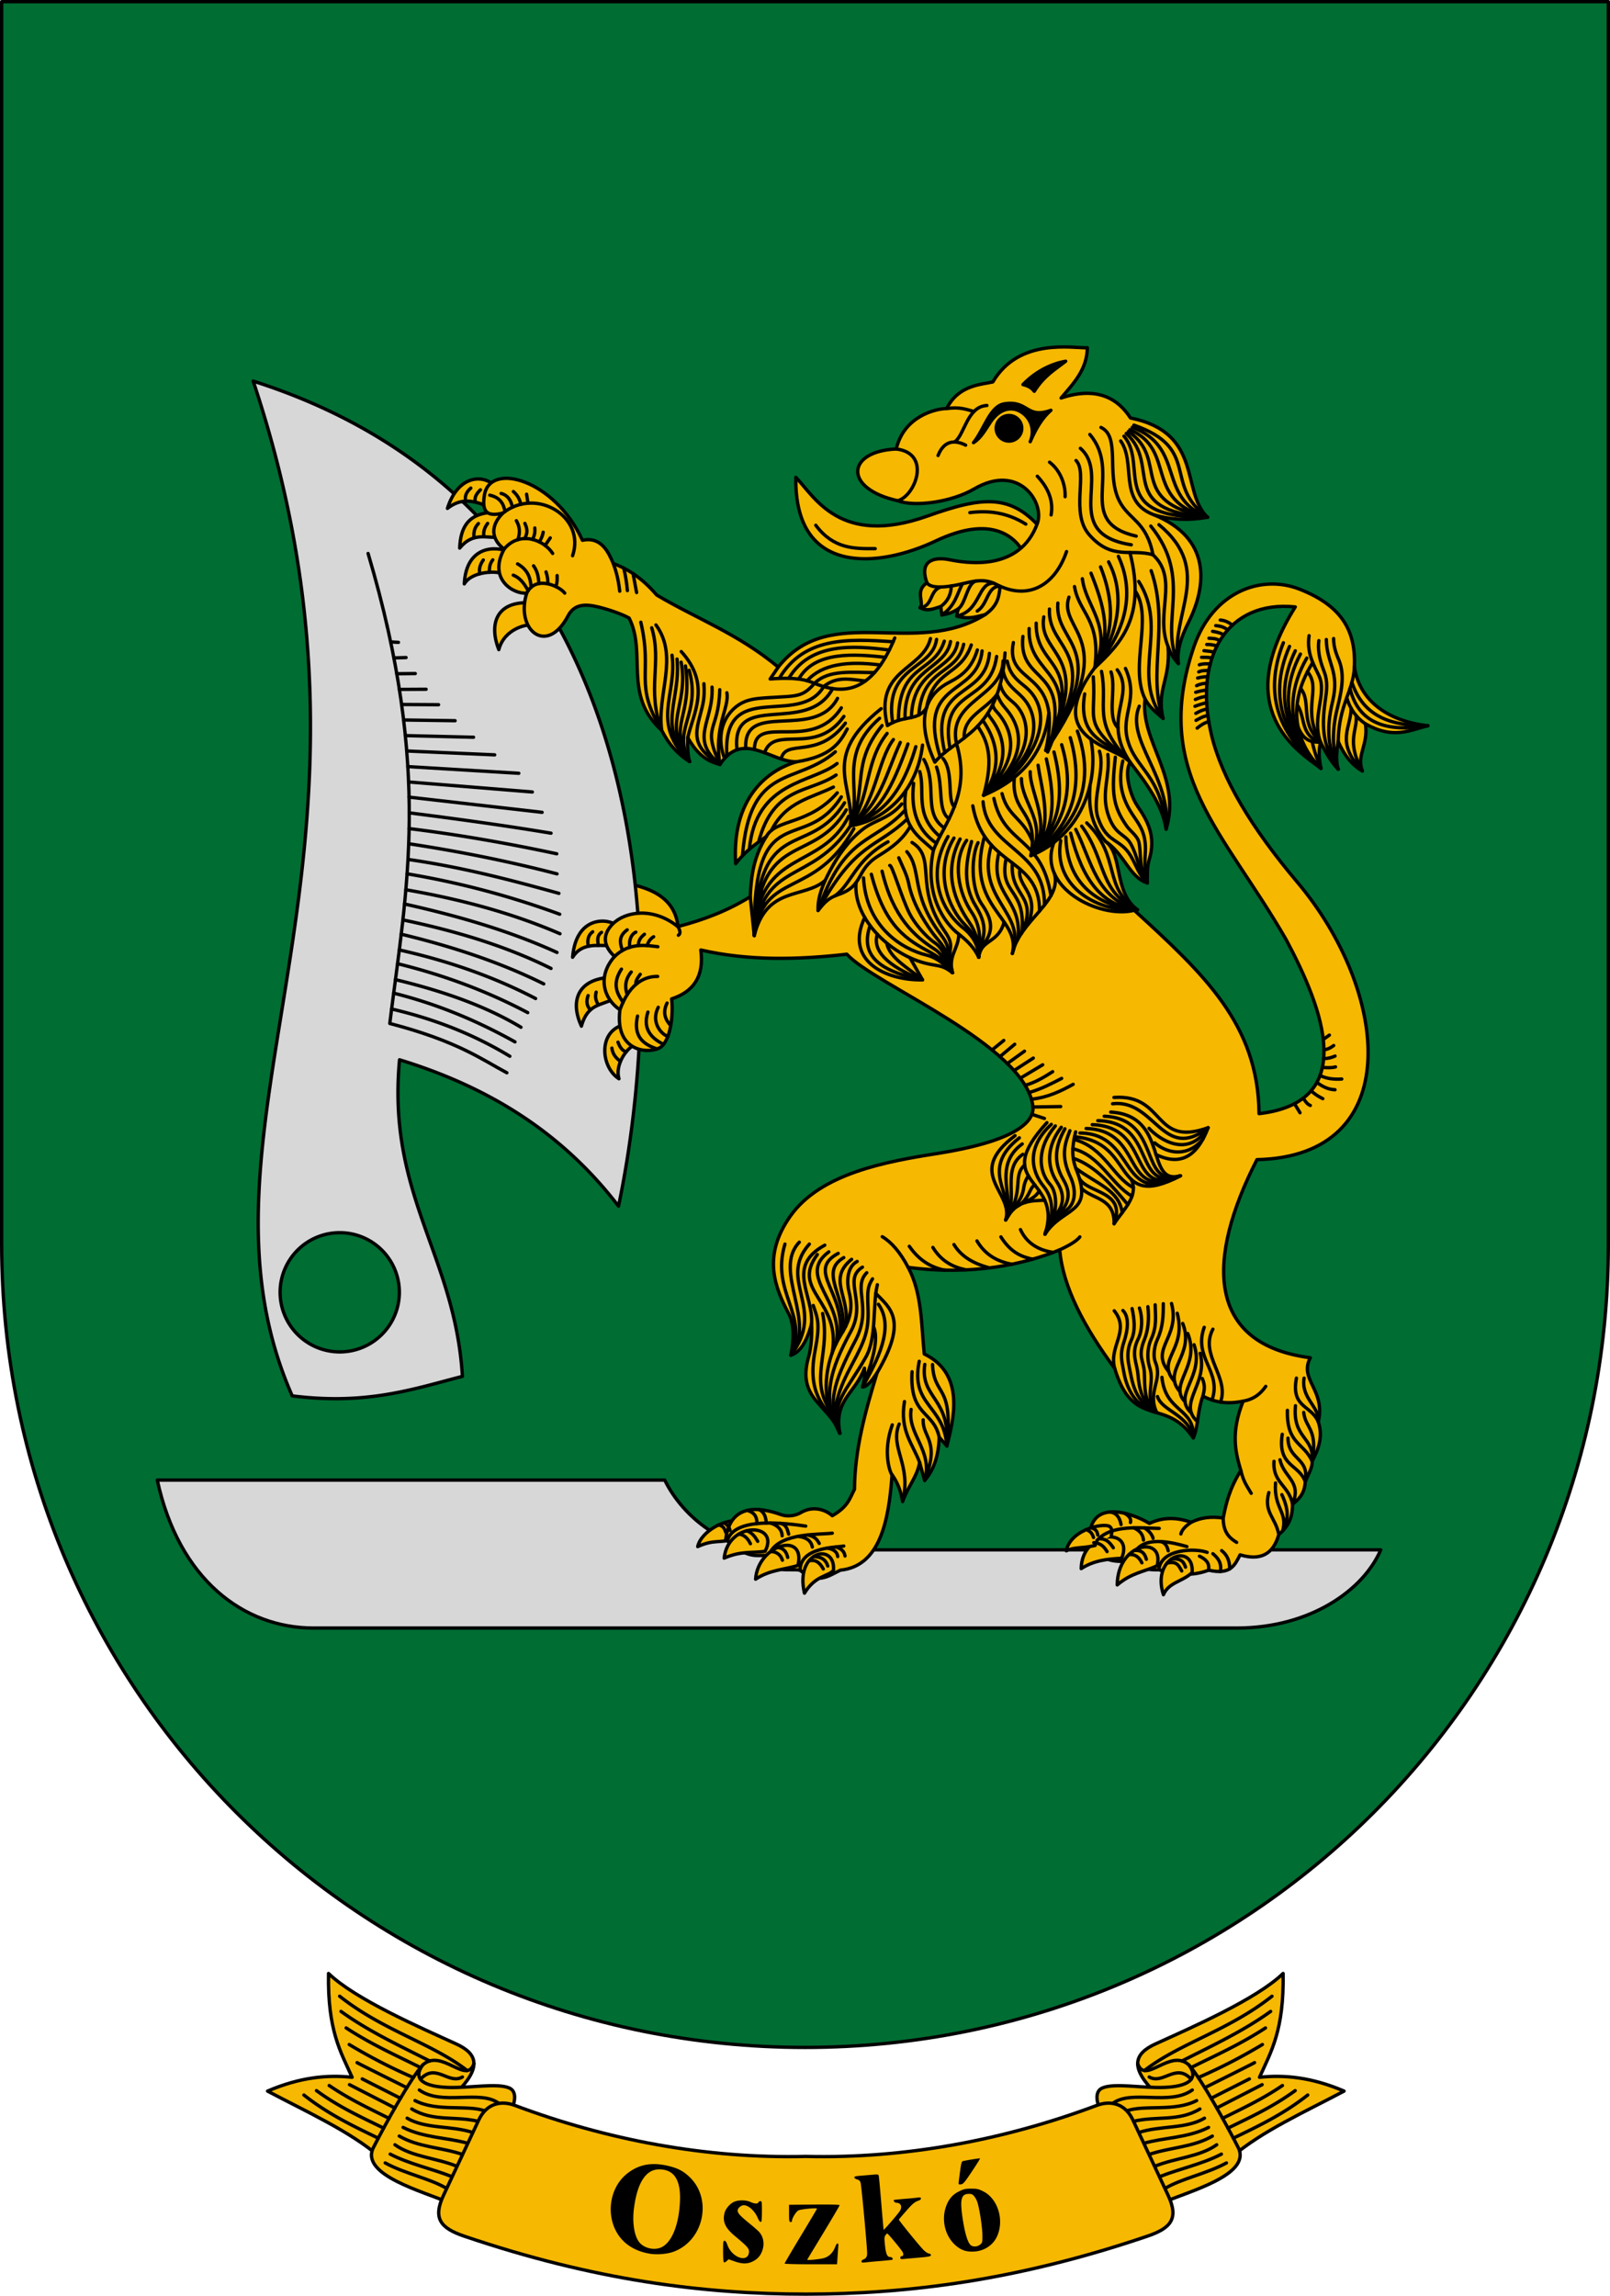 <svg xmlns="http://www.w3.org/2000/svg" width="636.578" height="907.674" viewBox="0 0 168.428 240.155"><path d="M8323.717 6921.317v129.962c0 46.557-37.482 84.039-84.04 84.039-46.557 0-84.038-37.482-84.038-84.04v-129.961z" style="opacity:1;vector-effect:none;fill:#006d33;fill-opacity:1;fill-rule:evenodd;stroke:#000;stroke-width:.35;stroke-linecap:round;stroke-linejoin:round;stroke-miterlimit:4;stroke-dasharray:none;stroke-dashoffset:0;stroke-opacity:1" transform="translate(-8155.464 -6921.142)"/><path d="m8220.395 7013.46 1.002 4.03 5.033 1.483c.06-2.703-1.251-4.833-6.035-5.514z" style="opacity:1;vector-effect:none;fill:#f6b801;fill-opacity:1;stroke:#000;stroke-width:.35;stroke-linecap:round;stroke-linejoin:round;stroke-miterlimit:4;stroke-dasharray:none;stroke-dashoffset:0;stroke-opacity:1" transform="translate(-8155.464 -6921.142)"/><path style="opacity:1;vector-effect:none;fill:#d7d7d7;fill-opacity:1;stroke:#000;stroke-width:.35;stroke-linecap:round;stroke-linejoin:round;stroke-miterlimit:4;stroke-dasharray:none;stroke-dashoffset:0;stroke-opacity:1" d="M8351.283 6961.007c16.74 50.185-8.228 78.187 4.083 106.153 7.802.98 12.619-.696 17.805-2.041-.757-12.658-7.905-18.927-6.577-33.116 10.908 3.329 17.902 8.807 22.909 15.31 4.972-23.753 5.79-72.276-38.22-86.306zm9.055 89.081a6.237 6.237 0 0 1 6.237 6.237 6.237 6.237 0 0 1-6.237 6.237 6.237 6.237 0 0 1-6.237-6.237 6.237 6.237 0 0 1 6.237-6.237z" transform="translate(-8324.797 -6921.142)"/><path style="opacity:1;vector-effect:none;fill:none;fill-opacity:1;stroke:#000;stroke-width:.35;stroke-linecap:round;stroke-linejoin:round;stroke-miterlimit:4;stroke-dasharray:none;stroke-dashoffset:0;stroke-opacity:1" d="M8363.305 6979.04c6.724 22.656 3.995 35.25 2.268 49.163 7.112 1.863 9.636 3.773 12.248 5.16" transform="translate(-8324.797 -6921.142)"/><path style="opacity:1;vector-effect:none;fill:none;fill-opacity:1;stroke:#000;stroke-width:.35;stroke-linecap:round;stroke-linejoin:round;stroke-miterlimit:4;stroke-dasharray:none;stroke-dashoffset:0;stroke-opacity:1" d="M8365.765 7026.689c5.079 1.19 9.025 2.924 12.368 4.945M8365.982 7025.033c4.68 1.167 8.84 2.95 12.69 5.098M8366.169 7023.62c4.922 1.182 9.412 2.742 13.127 4.98M8366.388 7021.95c5.044 1.24 9.556 2.971 13.617 5.12M8366.572 7020.513c5.002 1.121 9.782 2.752 14.255 5.082M8366.774 7018.866c5.43 1.306 10.456 2.985 14.904 5.198M8366.945 7017.37c5.503 1.154 10.75 2.717 15.498 5.078M8367.118 7015.707c5.65 1.254 11.052 2.833 15.949 5.068M8367.255 7014.216c5.652.979 11.075 2.416 16.124 4.602M8367.384 7012.55a88.298 88.298 0 0 1 15.966 4.227M8367.478 7011.044c5.638.808 10.746 2.146 15.787 3.55M8367.553 7009.403c5.245.792 10.42 1.828 15.514 3.15M8367.596 7007.817c4.957.611 10.108 1.497 15.442 2.637M8367.61 7006.173c5.072.645 10.062 1.331 14.833 2.127M8367.592 7004.527l13.915 1.59M8367.543 7002.941l12.944 1.049M8367.461 7001.334l11.608.7M8367.346 6999.7l9.2.406M8367.2 6998.091l7.134.172M8367.021 6996.458l5.385.075M8366.812 6994.837l3.864.023M8366.579 6993.26l2.793-.016M8366.307 6991.62l1.931-.02M8366.002 6989.965l1.272-.038M8365.665 6988.293l.815.046M8365.304 6986.641l.01.034" transform="translate(-8324.797 -6921.142)"/><path d="M8225.005 7075.97h-53.088c2.243 10.357 8.995 15.478 16.36 15.478h96.553c7.728 0 13.298-3.996 15.077-8.18h-63.675c-4.796 0-9.24-3.254-11.227-7.297z" style="opacity:1;vector-effect:none;fill:#d7d7d7;fill-opacity:1;stroke:#000;stroke-width:.35;stroke-linecap:round;stroke-linejoin:round;stroke-miterlimit:4;stroke-dasharray:none;stroke-dashoffset:0;stroke-opacity:1" transform="translate(-8155.464 -6921.142)"/><g transform="translate(-8462.38 -6921.142)"><path style="opacity:1;vector-effect:none;fill:#f6b801;fill-opacity:1;stroke:#000;stroke-width:.35;stroke-linecap:round;stroke-linejoin:round;stroke-miterlimit:4;stroke-dasharray:none;stroke-dashoffset:0;stroke-opacity:1" d="M8539.221 7082.136c-1.597.466-2.12.01-3.85.792.36-1.633 3.022-3.06 4.622-2.647.188.05.15.802.15.802M8526.951 7018.01c-.721-.776-4.284-1.29-4.671 3.268.987-1.55 2.547-1.19 3.99-1.223M8525.967 7023.397c-3.151.29-3.965 2.474-2.765 5.09.645-2.358 2.092-2.162 3.275-2.807M8527.503 7028.376c-2.583.783-2.24 4.426-.371 5.613-.438-1.43.769-3.268 1.824-3.639M8514.1 6971.899c-1.53-1.308-3.927-.731-4.912 2.426 1.498-1.181 2.85-.775 4.19-.22M8515.965 6974.565c-1.794.365-5.342-.632-5.494 3.91 1.404-1.715 2.807-1.024 4.21-1.123M8515.504 6978.796c-1.918-.665-4.39-.115-4.552 3.428.828-1.378 3.462-1.387 4.15-1.023M8517.609 6984.189c-3.384-.062-4.06 2.335-3.048 4.911.584-2.242 3.048-2.739 3.69-2.566M8571.62 6976.85c-3.384-4.216-6.46-3.759-12.27-1.706-9.097 3.214-11.76-2.054-13.713-4.067-.17 10.42 8.768 9.43 14.63 6.652 5.918-2.805 8.324-.37 9.227 1.247"/><path style="opacity:1;vector-effect:none;fill:#f6b801;fill-opacity:1;stroke:#000;stroke-width:.35;stroke-linecap:round;stroke-linejoin:round;stroke-miterlimit:4;stroke-dasharray:none;stroke-dashoffset:0;stroke-opacity:1" d="M8556.142 6968.11c.782-3.414 4.115-4.222 5.273-4.23 1.246-2.495 3.673-2.506 4.831-2.787 2.736-4.642 8.344-3.527 9.884-3.57-.033 2.301-1.461 3.736-2.746 5.254 3.85-1.283 6.007.145 7.257 2.085 7.65 1.555 5.246 7.724 8.06 10.385-2.252.404-4.014.207-5.574-.24 5.92 2.432 5.543 7.314 3.604 11.201-.744 1.492-1.255 2.899-1.078 4.356-.345-.399-.685-.734-1.082-1.804.28 3.512-1.233 4.467-.521 7.538-.688-.592-1.403-1.144-1.885-2.045-.534 4.453 3.86 8.195 2.205 13.633-.39-2.6-2.128-4.886-3.769-7.017-.65 1.141.03 3.513.786 4.616 1.03 1.5 1.963 3.16 1.212 5.589-.24.778-.187 1.696-.193 2.426-1.83-.529-2.445-3.087-4.371-4.331 1.837 1.33.82 5.284 3.328 7.137l-.324.06c7.291 6.679 12.966 11.919 13.055 21.273 10.404-1.207 6.755-10.881 2.823-18.225-6.53-11.357-14.144-17.45-9.625-30.663 1.996-5.727 7.034-7.539 11.02-5.982 4.653 1.815 5.898 4.576 5.758 8.12.493 3.487 3.409 5.683 7.687 6.171-1.928.461-3.596 1.465-6.536-.2.335 2.2-.97 3.27-.32 4.932-1.094-.611-1.915-1.675-2.527-3.088-.201 1.23-.227 2.211 0 2.907-.717-.728-1.288-1.725-1.845-2.827-.21.825-.176 1.742.04 2.727-2.492-1.825-9.423-6.171-2.686-16.88-7.082-.733-10.691 5.18-8.785 13.31 1.093 4.663 4.228 9.826 8.982 15.463 9.677 11.474 11.456 28.69-4.207 29.046-5.35 10.454-5.296 19.313 5.585 20.725-1.226 2.29 1.632 3.359.83 6.702.515 1.513.043 2.841-.64 4.13.03.587-.212.989-.723 2.125-.059 1.421-.858 1.956-1.323 2.365-.023 1.037-.158 2.079-1.443 3.168-.581 2.09-1.941 2.757-4.05 2.125-.531 1.02-.943 2.14-3.288 1.604-2.102.807-3.916.275-5.212-.04-1.807.057-2.686-.56-3.97-.882-1.78 0-2.574-.852-3.248-1.804-.425-4.9 4.258-3.364 6.235-2.166 1.572-.754 3.064-.569 4.37-.12 1.047-.51 2.09-.625 3.349-.441.291-1.524.659-3.08 1.844-4.972-.586-1.956-1.062-3.99.24-7.258-1.768.375-3.08.063-4.21-.52-.574 1.48-.476 3.22-1.002 4.37-2.93-4.326-6.298-.845-8.22-7.258-3.196-4.342-5.426-8.53-5.757-12.42-3.737 1.549-9.282 2.707-15.855 1.834 1.445 2.69 1.37 5.949 1.684 9.062 4.311 2.092 3.071 6.848 2.366 9.624l-.802-.922c-.057 1.923-.56 3.438-1.524 4.53l-.521-1.884c-.286 1.528-1.096 2.28-1.786 4.08-.161-1-.487-1.947-1.101-2.797-.346 4.89-1.283 9.571-5.413 9.984-1.255.625-2.48 1.552-4.21 0-1.25-.208-2.88.482-3.368-1.523-1.196-.12-1.944.483-4.411-1.685.434-3.63 3.25-3.516 5.79-2.6.626.226 1.451.15 2.08-.22 1.334-.783 2.65-.24 3.277.334 1.7-.976 1.836-1.86 2.325-2.766.028-4.206 1.149-8.207 2.366-12.19-.508.757-1.016 1.47-1.524 1.484.287-.93.198-1.39.2-1.965-.933 2.63-3.247 3.32-2.57 6.812-1.166-3.081-4.543-3.528-3.271-7.999.28-.983.372-2.374.309-3.464-.532 2.058-1.337 3.07-2.166 3.288.334-1.666.336-3.256-.208-4.295-1.462-2.788-2.804-6.048.144-10.236 3.158-4.488 10.048-5.722 15.383-6.561 7.664-1.206 10.231-3.125 10.002-4.957-.805-6.425-16.594-12.711-19.466-15.893-5.19.594-10.314.697-15.277-.441.374 2.78-.783 4.377-3.053 5.116.167 1.212.031 4.023-1.066 4.988-.9.792-4.935.857-4.342-3.849-1.72-1.143-2.396-3.513-.561-5.573-1.44-1.35-1.055-2.517-.215-3.381 1.322-1.361 4.271-1.804 6.83.253 2.699-.698 5.258-1.674 7.579-3.127.1-2.072.319-4.15 1.684-6.296-1.118.779-2.237 1.553-3.208 2.847-.47-7.65 4.2-10.05 6.376-10.666-2.676.055-5.624-3.345-8.02.281-1.71-.392-2.63-1.515-3.368-2.807-.049 1.06.013 1.897.19 2.503-1.15-.695-2.143-1.738-2.916-3.265-4.08-3.68-1.53-8.042-3.409-11.748-.786-.43-2.094-.88-3.189-1.15-1.381-.338-2.54-.339-3.197.917-2.212 4.235-5.54 1.494-4.326-2.373-1.338.142-4.094-1.43-2.36-4.612-1.014-.722-1.766-2.152-.12-3.769-1.864.492-2.191-.334-1.949-1.86.565-3.557 7.377-1.631 10.256 4.714 2.051-.436 2.783 1.41 3.232 2.43 1.305.476 2.92 1.4 4.54 3.297 4.237 2.513 8.474 4.025 12.711 7.538 5.47-6.89 14.258-.887 21.653-5.493-.871.189-1.598.542-2.968.16.028-.344.096-.608.2-.801-.595.413-1.024.548-1.763.681l-.12-.882c-.688.196-1.336.567-2.166.12.495-.494-.592-1.718.722-2.606-.941-2.624 1.178-2.647 2.298-2.422 1.77.356 7.426 1.327 9.26-3.807.765-2.143-1.91-6.345-6.627-3.583-2.372 1.388-6.245 1.904-7.979 1.231-5.75-1.259-5.37-5.19-.16-5.413z"/><path style="opacity:1;vector-effect:none;fill:none;fill-opacity:1;stroke:#000;stroke-width:.35;stroke-linecap:round;stroke-linejoin:round;stroke-miterlimit:4;stroke-dasharray:none;stroke-dashoffset:0;stroke-opacity:1" d="M8547.722 6976.089c1.862 2.492 4.04 2.456 6.215 2.446M8563.84 6974.766c1.906-.237 3.842-.05 5.855 1.203M8556.142 6968.11c3.695.446 2.01 4.887.16 5.413M8560.513 6968.791c.67-1.708 1.898-1.585 2.887-1.082M8570.898 6970.957c1.261 1.35 1.678 2.7 1.443 4.05M8572.18 6969.493c1.161.889 1.675 2.384 1.625 3.609"/><path style="opacity:1;vector-effect:none;fill:#000;fill-opacity:1;stroke:#000;stroke-width:.35;stroke-linecap:round;stroke-linejoin:round;stroke-miterlimit:4;stroke-dasharray:none;stroke-dashoffset:0;stroke-opacity:1" d="M8564.222 6967.448c1.133-1.407 1.712-3.828 3.235-4.064 2.541-.394 2.26 1.623 4.864.676-.898.772-1.587 1.928-2.165 3.288.65-1.56-.262-2.906-1.348-3.31-.954-.355-2.001.05-2.804 1.24-.555.822-.993 1.671-1.782 2.17z"/><path style="opacity:1;vector-effect:none;fill:none;fill-opacity:1;stroke:#000;stroke-width:.35;stroke-linecap:round;stroke-linejoin:round;stroke-miterlimit:4;stroke-dasharray:none;stroke-dashoffset:0;stroke-opacity:1" d="M8562.236 6967.38c1.054-.707 1.295-3.716 3.389-3.821"/><path style="opacity:1;vector-effect:none;fill:#000;fill-opacity:1;stroke:#000;stroke-width:.35;stroke-linecap:round;stroke-linejoin:round;stroke-miterlimit:4;stroke-dasharray:none;stroke-dashoffset:0;stroke-opacity:1" d="M8573.865 6958.927c-1.269.223-2.987.905-4.47 2.446.562.122.94.367 1.182.702 1.019-1.627 2.168-2.276 3.288-3.148z"/><path style="opacity:1;vector-effect:none;fill:none;fill-opacity:1;stroke:#000;stroke-width:.35;stroke-linecap:round;stroke-linejoin:round;stroke-miterlimit:4;stroke-dasharray:none;stroke-dashoffset:0;stroke-opacity:1" d="M8579.619 6967.267c1.653 2.374-.335 6.33 3.508 7.74"/><path style="opacity:1;vector-effect:none;fill:none;fill-opacity:1;stroke:#000;stroke-width:.35;stroke-linecap:round;stroke-linejoin:round;stroke-miterlimit:4;stroke-dasharray:none;stroke-dashoffset:0;stroke-opacity:1" d="M8579.96 6966.766c2.638 3.067-1.893 8.62 8.74 8.48-9.599-.722-4.804-5.417-8.5-8.76"/><path style="opacity:1;vector-effect:none;fill:none;fill-opacity:1;stroke:#000;stroke-width:.35;stroke-linecap:round;stroke-linejoin:round;stroke-miterlimit:4;stroke-dasharray:none;stroke-dashoffset:0;stroke-opacity:1" d="M8580.419 6966.28c4.39 2.974-.327 7.292 8.282 8.967-6.813-1.802-3.136-6.927-8.112-9.165"/><path style="opacity:1;vector-effect:none;fill:none;fill-opacity:1;stroke:#000;stroke-width:.35;stroke-linecap:round;stroke-linejoin:round;stroke-miterlimit:4;stroke-dasharray:none;stroke-dashoffset:0;stroke-opacity:1" d="M8580.83 6965.841c5.625 2.127 2.516 7.283 7.87 9.406-4.722-3.382-.62-7.175-7.7-9.633M8561.415 6963.88c1.358-.194 2.06.091 2.855.308M8577.555 6965.855c2.066.97.531 4.816 1.885 7.622.992 2.056 2.867 2.12 3.559 5.704-2.288-.681-4.282.642-6.679-2.108-2.001-2.296-.102-6.46-1.373-7.759"/><path style="opacity:1;vector-effect:none;fill:none;fill-opacity:1;stroke:#000;stroke-width:.35;stroke-linecap:round;stroke-linejoin:round;stroke-miterlimit:4;stroke-dasharray:none;stroke-dashoffset:0;stroke-opacity:1" d="M8576.392 6966.592c3.47 4.055-1.651 9.136 4.849 10.633"/><path style="opacity:1;vector-effect:none;fill:none;fill-opacity:1;stroke:#000;stroke-width:.35;stroke-linecap:round;stroke-linejoin:round;stroke-miterlimit:4;stroke-dasharray:none;stroke-dashoffset:0;stroke-opacity:1" d="M8580.73 6978.132c-7.471-1.172-2.055-7.247-5.33-10.094M8559.35 6982.104c.262.407 1.153.72 3.856.068 1.127-.272 2.224-.51 3.376.091 3.445 1.799 6.197.021 7.372-3.422"/><path style="opacity:1;vector-effect:none;fill:none;fill-opacity:1;stroke:#000;stroke-width:.35;stroke-linecap:round;stroke-linejoin:round;stroke-miterlimit:4;stroke-dasharray:none;stroke-dashoffset:0;stroke-opacity:1" d="M8565.444 6985.432c1.45-1.022 1.432-2.063 1.572-2.96-1.376-.051-1.263 1.883-2.404 2.592M8562.477 6985.592c2.52-.561 2.158-3.556 3.878-3.437M8564.485 6981.92c-.94.253-1.053 2.252-1.807 2.87M8560.914 6985.472c1.41-.973 1.564-2.155 2.147-3.266M8561.897 6982.438c-.028.798-.285 1.542-1.104 2.152M8558.628 6984.71c1.36-.12.964-1.81 2.183-2.164M8582.999 6979.181c2.74 2.533.176 6.183 1.572 9.579"/><path style="opacity:1;vector-effect:none;fill:none;fill-opacity:1;stroke:#000;stroke-width:.35;stroke-linecap:round;stroke-linejoin:round;stroke-miterlimit:4;stroke-dasharray:none;stroke-dashoffset:0;stroke-opacity:1" d="M8582.766 6976.17c4.502 5.55.788 10.026 2.888 14.394-.958-5.157 3.842-9.666-2.033-14.537M8574.787 6982.504c.482 2.838 2.777 3.425 2.125 8.481 2.637-2.47 5.417-5.255 3.672-12.044"/><path style="opacity:1;vector-effect:none;fill:none;fill-opacity:1;stroke:#000;stroke-width:.35;stroke-linecap:round;stroke-linejoin:round;stroke-miterlimit:4;stroke-dasharray:none;stroke-dashoffset:0;stroke-opacity:1" d="M8575.61 6981.682c.37 2.999 3.2 4.9 1.302 9.303 1.829-3.427.998-6.38-.4-9.884"/><path style="opacity:1;vector-effect:none;fill:none;fill-opacity:1;stroke:#000;stroke-width:.35;stroke-linecap:round;stroke-linejoin:round;stroke-miterlimit:4;stroke-dasharray:none;stroke-dashoffset:0;stroke-opacity:1" d="M8577.514 6980.44c2.111 5.352.505 8.37-.602 10.545 2.179-2.906 3.394-7.378 1.444-11.067"/><path style="opacity:1;vector-effect:none;fill:none;fill-opacity:1;stroke:#000;stroke-width:.35;stroke-linecap:round;stroke-linejoin:round;stroke-miterlimit:4;stroke-dasharray:none;stroke-dashoffset:0;stroke-opacity:1" d="M8579.378 6979.337c2.136 4.629-.014 8.837-2.466 11.648"/><circle style="opacity:1;vector-effect:none;fill:#000;fill-opacity:1;fill-rule:evenodd;stroke:#000;stroke-width:.35;stroke-linecap:round;stroke-linejoin:round;stroke-miterlimit:4;stroke-dasharray:none;stroke-dashoffset:0;stroke-opacity:1" cx="8567.933" cy="6965.945" r="1.339"/><path style="opacity:1;vector-effect:none;fill:none;fill-opacity:1;stroke:#000;stroke-width:.35;stroke-linecap:round;stroke-linejoin:round;stroke-miterlimit:4;stroke-dasharray:none;stroke-dashoffset:0;stroke-opacity:1" d="m8543.792 6990.925-.842 1.243c1.662-.12 3.215-.132 4.467.39 2.919 1.217 6.078 1.396 8.565-4.68M8581.128 6982.946c1.916 2.782-.622 7.9 1.037 11.307"/><path style="opacity:1;vector-effect:none;fill:none;fill-opacity:1;stroke:#000;stroke-width:.35;stroke-linecap:round;stroke-linejoin:round;stroke-miterlimit:4;stroke-dasharray:none;stroke-dashoffset:0;stroke-opacity:1" d="M8581.503 6981.963c3.18 5-.909 9.753 2.547 14.335-1.677-4.738.709-9.819-1.243-15.458M8579.258 6991.206c1.956 2.71-1.694 5.135 1.343 9.663"/><path style="opacity:1;vector-effect:none;fill:none;fill-opacity:1;stroke:#000;stroke-width:.35;stroke-linecap:round;stroke-linejoin:round;stroke-miterlimit:4;stroke-dasharray:none;stroke-dashoffset:0;stroke-opacity:1" d="M8580.12 6991.065c1.437 3.236-.488 4.757.208 7.42.829 3.17 3.573 3.666 4.042 9.4.616-5.412-4.315-9.342-2.806-12.87M8576.912 6990.985c-5.714 7.651 2.405 8.222 3.69 9.884"/><path style="opacity:1;vector-effect:none;fill:none;fill-opacity:1;stroke:#000;stroke-width:.35;stroke-linecap:round;stroke-linejoin:round;stroke-miterlimit:4;stroke-dasharray:none;stroke-dashoffset:0;stroke-opacity:1" d="M8574.206 6983.607c-1.228 3.611 5.74 4.274-2.426 16.039 1.971-8.718-4.339-6.588-3.388-11.287M8531.001 6986.514c2.421 3.33.092 7.177.602 11.027"/><path style="opacity:1;vector-effect:none;fill:none;fill-opacity:1;stroke:#000;stroke-width:.35;stroke-linecap:round;stroke-linejoin:round;stroke-miterlimit:4;stroke-dasharray:none;stroke-dashoffset:0;stroke-opacity:1" d="M8529.417 6986.234c1.279 5.418-.78 6.412 2.186 11.307-1.615-4.3.064-7.048-1.043-10.726M8533.647 6989.3c3.166 3.484 1.24 6.485.682 9.003M8538.42 6993.611c.296 1.541-1.384 3.485-.723 7.499-1.917-4.154-.14-3.37-.02-7.82M8545.717 7000.83c3.594-.566 4.517-1.974 5.293-3.43M8542.55 7008.648c.977-1.878 4.427-1.159 7.417-4.571M8540.052 7010.658c.756-9.72 5.62-7.321 9.715-10.872"/><path style="opacity:1;vector-effect:none;fill:none;fill-opacity:1;stroke:#000;stroke-width:.35;stroke-linecap:round;stroke-linejoin:round;stroke-miterlimit:4;stroke-dasharray:none;stroke-dashoffset:0;stroke-opacity:1" d="M8549.947 7001.01c-2.554 2.058-8.506 1.779-9.172 8.966"/><path style="opacity:1;vector-effect:none;fill:none;fill-opacity:1;stroke:#000;stroke-width:.35;stroke-linecap:round;stroke-linejoin:round;stroke-miterlimit:4;stroke-dasharray:none;stroke-dashoffset:0;stroke-opacity:1" d="M8541.738 7009.221c1.558-5.906 5.265-5.082 8.109-7.009"/><path style="opacity:1;vector-effect:none;fill:none;fill-opacity:1;stroke:#000;stroke-width:.35;stroke-linecap:round;stroke-linejoin:round;stroke-miterlimit:4;stroke-dasharray:none;stroke-dashoffset:0;stroke-opacity:1" d="M8549.566 7003.475c-2.311 1.156-4.964 1.501-6.486 4.533M8532.685 6989.682c.563 4.177-2.33 7.072 1.835 11.124-3.459-3.866-.893-6.337-1.314-10.723"/><path style="opacity:1;vector-effect:none;fill:none;fill-opacity:1;stroke:#000;stroke-width:.35;stroke-linecap:round;stroke-linejoin:round;stroke-miterlimit:4;stroke-dasharray:none;stroke-dashoffset:0;stroke-opacity:1" d="M8533.636 6990.409c.856 4.596-2.135 6.475.884 10.397-2.362-3.885.374-4.612-.43-10"/><path style="opacity:1;vector-effect:none;fill:none;fill-opacity:1;stroke:#000;stroke-width:.35;stroke-linecap:round;stroke-linejoin:round;stroke-miterlimit:4;stroke-dasharray:none;stroke-dashoffset:0;stroke-opacity:1" d="M8534.473 6991.26c1.312 4.607-1.886 6.214.047 9.546M8536.018 6992.663c.11 1.513-.11 2.184-.346 3.1-.515 2.003-1.048 3.46 2.025 5.347-3.284-2.713-.642-4.484-.829-8.093M8547.586 6992.627c-1.249 1.444-1.847 1.31-4.5 1.477-.956.061-1.91.092-2.73.408-1.815.698-3.305 3.04-2.175 5.966"/><path style="opacity:1;vector-effect:none;fill:none;fill-opacity:1;stroke:#000;stroke-width:.35;stroke-linecap:round;stroke-linejoin:round;stroke-miterlimit:4;stroke-dasharray:none;stroke-dashoffset:0;stroke-opacity:1" d="M8538.424 7000.23c-.535-8.286 7.55-2.883 10.123-7.267"/><path style="opacity:1;vector-effect:none;fill:none;fill-opacity:1;stroke:#000;stroke-width:.35;stroke-linecap:round;stroke-linejoin:round;stroke-miterlimit:4;stroke-dasharray:none;stroke-dashoffset:0;stroke-opacity:1" d="M8540.398 6999.435c-.29-5.146 7.21-.747 9.598-5.241"/><path style="opacity:1;vector-effect:none;fill:none;fill-opacity:1;stroke:#000;stroke-width:.35;stroke-linecap:round;stroke-linejoin:round;stroke-miterlimit:4;stroke-dasharray:none;stroke-dashoffset:0;stroke-opacity:1" d="M8549.486 6993.174c-2.698 5.03-10.684.078-10.006 6.403"/><path style="opacity:1;vector-effect:none;fill:none;fill-opacity:1;stroke:#000;stroke-width:.35;stroke-linecap:round;stroke-linejoin:round;stroke-miterlimit:4;stroke-dasharray:none;stroke-dashoffset:0;stroke-opacity:1" d="M8541.306 6999.554c-.02-3.916 6.004.413 9.087-4.368"/><path style="opacity:1;vector-effect:none;fill:none;fill-opacity:1;stroke:#000;stroke-width:.35;stroke-linecap:round;stroke-linejoin:round;stroke-miterlimit:4;stroke-dasharray:none;stroke-dashoffset:0;stroke-opacity:1" d="M8550.662 6996.08c-3.002 4.232-7.274.81-8.3 3.803"/><path style="opacity:1;vector-effect:none;fill:none;fill-opacity:1;stroke:#000;stroke-width:.35;stroke-linecap:round;stroke-linejoin:round;stroke-miterlimit:4;stroke-dasharray:none;stroke-dashoffset:0;stroke-opacity:1" d="M8544.097 7000.535c.49-2.19 3.782.137 6.721-3.747M8543.897 6992.114c2.58-4.38 7.23-4.153 11.917-3.84"/><path style="opacity:1;vector-effect:none;fill:none;fill-opacity:1;stroke:#000;stroke-width:.35;stroke-linecap:round;stroke-linejoin:round;stroke-miterlimit:4;stroke-dasharray:none;stroke-dashoffset:0;stroke-opacity:1" d="M8544.892 6992.103c2.297-3.834 6.908-3.41 10.52-2.963"/><path style="opacity:1;vector-effect:none;fill:none;fill-opacity:1;stroke:#000;stroke-width:.35;stroke-linecap:round;stroke-linejoin:round;stroke-miterlimit:4;stroke-dasharray:none;stroke-dashoffset:0;stroke-opacity:1" d="M8545.933 6992.179c1.686-2.972 5.855-2.615 9.072-2.281"/><path style="opacity:1;vector-effect:none;fill:none;fill-opacity:1;stroke:#000;stroke-width:.35;stroke-linecap:round;stroke-linejoin:round;stroke-miterlimit:4;stroke-dasharray:none;stroke-dashoffset:0;stroke-opacity:1" d="M8546.814 6992.352c1.555-1.734 4.27-2.095 7.675-1.64"/><path style="opacity:1;vector-effect:none;fill:none;fill-opacity:1;stroke:#000;stroke-width:.35;stroke-linecap:round;stroke-linejoin:round;stroke-miterlimit:4;stroke-dasharray:none;stroke-dashoffset:0;stroke-opacity:1" d="M8547.586 6992.627c1.479-1.475 3.982-1.125 6.286-1.13"/><path style="opacity:1;vector-effect:none;fill:none;fill-opacity:1;stroke:#000;stroke-width:.35;stroke-linecap:round;stroke-linejoin:round;stroke-miterlimit:4;stroke-dasharray:none;stroke-dashoffset:0;stroke-opacity:1" d="M8548.547 6992.963c1.402-1.151 2.89-.73 4.364-.586M8567.518 6989.445c-.523 8.302-5.153 8.791-7.343 11.426-2.303-5.048-.52-7.32 1.52-8.363 1.44-.736 2.358-1.554 2.931-3.375M8573.047 6984.228c-.369 4.434 5.76 4.346-1.267 15.418m.388-14.794c-.236 4.473 5.83 4.151-.388 14.794m-.208-13.972c-.68 4.163 5.426 3.743.208 13.972m-1.001-13.32c-.102 5.034 5.427 3.587 1 13.32m-1.738-12.753c-.178 5.288 5.802 4.064 1.937 12.923 2.857-9.176-3.14-6.84-2.589-12.1M8578.604 6991.43c.591 1.663-.478 4.741.736 5.84"/><path style="opacity:1;vector-effect:none;fill:none;fill-opacity:1;stroke:#000;stroke-width:.35;stroke-linecap:round;stroke-linejoin:round;stroke-miterlimit:4;stroke-dasharray:none;stroke-dashoffset:0;stroke-opacity:1" d="M8577.612 6991.373c.742 3.75-1.132 5.193 2.99 9.496-5.145-4.402-3.51-4.081-3.85-8.922m3.85 8.922c-1.786-2.147-5.583-1.972-4.752-7.137M8576.412 7003.337c-.134 1.931-.049 3.855 1.623 5.832"/><path style="opacity:1;vector-effect:none;fill:none;fill-opacity:1;stroke:#000;stroke-width:.35;stroke-linecap:round;stroke-linejoin:round;stroke-miterlimit:4;stroke-dasharray:none;stroke-dashoffset:0;stroke-opacity:1" d="M8576.485 6998.409c.962 4.746-1.152 10.17-6.264 12.238.887-4.79-2.074-4.218-1.73-8.134M8558.889 6999.085c-.578 4.898-3.963 7.886-7.539 8.44.42-4.269-3.203-7.13 3.208-12.25"/><path style="opacity:1;vector-effect:none;fill:none;fill-opacity:1;stroke:#000;stroke-width:.35;stroke-linecap:round;stroke-linejoin:round;stroke-miterlimit:4;stroke-dasharray:none;stroke-dashoffset:0;stroke-opacity:1" d="M8564.65 6997.101c.972 1.475 1.759 3.178.628 7.23 4.095-1.704 6.37-4.585 6.83-8.641M8559.31 6995.176c-.88 1.448-2.357.73-4.097 1.867-1.443-5.929 3.664-5.742 4.508-9.1M8565.122 6989.232c-.517 4.913-6.93 2.933-4.394 11.058"/><path style="opacity:1;vector-effect:none;fill:none;fill-opacity:1;stroke:#000;stroke-width:.35;stroke-linecap:round;stroke-linejoin:round;stroke-miterlimit:4;stroke-dasharray:none;stroke-dashoffset:0;stroke-opacity:1" d="M8561.22 6999.863c-1.753-7.455 4.2-5.417 4.668-10.376"/><path style="opacity:1;vector-effect:none;fill:none;fill-opacity:1;stroke:#000;stroke-width:.35;stroke-linecap:round;stroke-linejoin:round;stroke-miterlimit:4;stroke-dasharray:none;stroke-dashoffset:0;stroke-opacity:1" d="M8566.64 6989.813c-.704 5.123-6.095 3.15-4.873 9.627"/><path style="opacity:1;vector-effect:none;fill:none;fill-opacity:1;stroke:#000;stroke-width:.35;stroke-linecap:round;stroke-linejoin:round;stroke-miterlimit:4;stroke-dasharray:none;stroke-dashoffset:0;stroke-opacity:1" d="M8562.445 6998.944c-.993-4.572 4.815-4.838 4.865-8.658"/><path style="opacity:1;vector-effect:none;fill:none;fill-opacity:1;stroke:#000;stroke-width:.35;stroke-linecap:round;stroke-linejoin:round;stroke-miterlimit:4;stroke-dasharray:none;stroke-dashoffset:0;stroke-opacity:1" d="M8563.246 6998.347c-.115-2.277 2.142-2.859 3.447-4.578M8560.359 6988.027c-.456 3.254-5.526 2.658-4.593 8.708"/><path style="opacity:1;vector-effect:none;fill:none;fill-opacity:1;stroke:#000;stroke-width:.35;stroke-linecap:round;stroke-linejoin:round;stroke-miterlimit:4;stroke-dasharray:none;stroke-dashoffset:0;stroke-opacity:1" d="M8556.366 6996.504c.048-6.083 3.683-4.817 4.8-8.293"/><path style="opacity:1;vector-effect:none;fill:none;fill-opacity:1;stroke:#000;stroke-width:.35;stroke-linecap:round;stroke-linejoin:round;stroke-miterlimit:4;stroke-dasharray:none;stroke-dashoffset:0;stroke-opacity:1" d="M8561.82 6988.254c-.564 3.02-4.876 2.665-4.764 8.078"/><path style="opacity:1;vector-effect:none;fill:none;fill-opacity:1;stroke:#000;stroke-width:.35;stroke-linecap:round;stroke-linejoin:round;stroke-miterlimit:4;stroke-dasharray:none;stroke-dashoffset:0;stroke-opacity:1" d="M8557.723 6996.197c.149-5.24 4.301-4.88 4.833-7.801"/><path style="opacity:1;vector-effect:none;fill:none;fill-opacity:1;stroke:#000;stroke-width:.35;stroke-linecap:round;stroke-linejoin:round;stroke-miterlimit:4;stroke-dasharray:none;stroke-dashoffset:0;stroke-opacity:1" d="M8563.194 6988.538c-.731 3.3-4.32 2.307-4.697 7.405"/><path style="opacity:1;vector-effect:none;fill:none;fill-opacity:1;stroke:#000;stroke-width:.35;stroke-linecap:round;stroke-linejoin:round;stroke-miterlimit:4;stroke-dasharray:none;stroke-dashoffset:0;stroke-opacity:1" d="M8559.31 6995.176c.747-4.087 3.535-3.24 4.678-6.568M8567.75 6990.306c.268 1.323.895 1.875 1.819 2.617 3.938 3.163.283 9.243-4.29 11.407 5.462-3.387 6.491-7.958 3.871-10.436-.844-.8-1.555-1.27-1.835-2.587"/><path style="opacity:1;vector-effect:none;fill:none;fill-opacity:1;stroke:#000;stroke-width:.35;stroke-linecap:round;stroke-linejoin:round;stroke-miterlimit:4;stroke-dasharray:none;stroke-dashoffset:0;stroke-opacity:1" d="M8565.187 6996.488c1.886 2.725 1.786 5.331.092 7.842 2.59-3.027 2.514-5.76.733-8.091a1.306 1.306 0 0 1-.27-.523"/><path style="opacity:1;vector-effect:none;fill:none;fill-opacity:1;stroke:#000;stroke-width:.35;stroke-linecap:round;stroke-linejoin:round;stroke-miterlimit:4;stroke-dasharray:none;stroke-dashoffset:0;stroke-opacity:1" d="M8566.237 6994.839c.035.436.447.768.675 1.057 1.83 2.318 1.757 5.065-1.634 8.434 4.536-3.527 4.246-6.814 2.346-9.023-.433-.503-.697-.884-.931-1.538M8569.234 7002.593c.023 2.6 2.803 4.63.987 8.054 2.41-3.073-.143-6.586-.065-8.776"/><path style="opacity:1;vector-effect:none;fill:none;fill-opacity:1;stroke:#000;stroke-width:.35;stroke-linecap:round;stroke-linejoin:round;stroke-miterlimit:4;stroke-dasharray:none;stroke-dashoffset:0;stroke-opacity:1" d="M8570.978 7001.19c.331 2.48 1.813 6.684-.757 9.457 2.385-2.344 2.718-5.438 1.619-10.119"/><path style="opacity:1;vector-effect:none;fill:none;fill-opacity:1;stroke:#000;stroke-width:.35;stroke-linecap:round;stroke-linejoin:round;stroke-miterlimit:4;stroke-dasharray:none;stroke-dashoffset:0;stroke-opacity:1" d="M8572.642 6999.806c1.316 5.2.293 7.994-2.421 10.84 3.81-3.24 4.54-7.186 3.223-11.601"/><path style="opacity:1;vector-effect:none;fill:none;fill-opacity:1;stroke:#000;stroke-width:.35;stroke-linecap:round;stroke-linejoin:round;stroke-miterlimit:4;stroke-dasharray:none;stroke-dashoffset:0;stroke-opacity:1" d="M8574.346 6998.303c1.557 5.457.038 9.506-4.125 12.344 1.954-1.02 7.68-5.184 4.867-13.026M8577.394 6999.726c.64 1.929-.821 4.953-.158 6.94.783 2.343 1.894 2.201 2.933 3.332.948 1.03 1.145 2.529 2.237 3.502-.912-1.293-.984-2.752-1.743-4.099-.616-1.094-1.683-.858-2.397-3.162-.69-2.23.264-3.95.01-6.172"/><path style="opacity:1;vector-effect:none;fill:none;fill-opacity:1;stroke:#000;stroke-width:.35;stroke-linecap:round;stroke-linejoin:round;stroke-miterlimit:4;stroke-dasharray:none;stroke-dashoffset:0;stroke-opacity:1" d="M8579.058 7000.348c-.396 3.64-.298 5.078 1.195 7.209.393.56 1.127 1.02 1.279 1.723.255 1.186-.044 2.668.874 4.22-.232-.942-.296-1.885-.215-3.084.143-2.106-.598-2.96-1.348-4.088-1.36-2.046-1.41-3.826-1.004-5.58M8558.187 6999.245c-1.797 6.144-4.507 7.343-6.837 8.28 2.95-1.247 4.306-3.802 6.015-8.56"/><path style="opacity:1;vector-effect:none;fill:none;fill-opacity:1;stroke:#000;stroke-width:.35;stroke-linecap:round;stroke-linejoin:round;stroke-miterlimit:4;stroke-dasharray:none;stroke-dashoffset:0;stroke-opacity:1" d="M8556.563 6998.804c-1.474 3.212-2.106 6.613-5.213 8.721 2.616-2.117 2.794-6.785 4.491-9.022"/><path style="opacity:1;vector-effect:none;fill:none;fill-opacity:1;stroke:#000;stroke-width:.35;stroke-linecap:round;stroke-linejoin:round;stroke-miterlimit:4;stroke-dasharray:none;stroke-dashoffset:0;stroke-opacity:1" d="M8555.18 6997.862c-2.357 3.009-1.696 6.442-3.83 9.663 1.783-4.152.056-6.483 3.308-10.485"/><path style="opacity:1;vector-effect:none;fill:none;fill-opacity:1;stroke:#000;stroke-width:.35;stroke-linecap:round;stroke-linejoin:round;stroke-miterlimit:4;stroke-dasharray:none;stroke-dashoffset:0;stroke-opacity:1" d="M8554.398 6996.278c-4.49 3.962-1.741 7.398-3.048 11.247M8557.145 7003.83c-.572 3.839 1.367 4.8 2.886 6.241 1.01-2.649 4.026-5.776 2.414-11.127M8567.02 6992.716c.22.946.758 1.409 1.344 1.897 1.739 1.45 2.8 5.452-3.085 9.717M8572.631 7009.273c-1.8 4.723 4.779 8.014 8.408 7.092"/><path style="opacity:1;vector-effect:none;fill:none;fill-opacity:1;stroke:#000;stroke-width:.35;stroke-linecap:round;stroke-linejoin:round;stroke-miterlimit:4;stroke-dasharray:none;stroke-dashoffset:0;stroke-opacity:1" d="M8573.344 7009.08c-.871 4.957 4.133 7.565 8.02 7.226-2.425-.121-7.347-1.508-7.48-7.624"/><path style="opacity:1;vector-effect:none;fill:none;fill-opacity:1;stroke:#000;stroke-width:.35;stroke-linecap:round;stroke-linejoin:round;stroke-miterlimit:4;stroke-dasharray:none;stroke-dashoffset:0;stroke-opacity:1" d="M8574.38 7008.3c1.259 4.913 3.236 7.609 6.983 8.006-4.317-1.139-4.788-5.122-6.445-8.403"/><path style="opacity:1;vector-effect:none;fill:none;fill-opacity:1;stroke:#000;stroke-width:.35;stroke-linecap:round;stroke-linejoin:round;stroke-miterlimit:4;stroke-dasharray:none;stroke-dashoffset:0;stroke-opacity:1" d="M8575.542 7007.562c2.615 3.602 1.758 6.9 5.821 8.744-3.673-2.241-1.672-5.553-5.297-9.084M8561.034 7000.488c1.153 1.42.391 4.35 1.18 5.051M8560.352 7001.38c.744 2.08.076 4.574 1.316 5.41M8559.029 7000.588c1.49 2.674-.175 5.593 2.144 7.17"/><path style="opacity:1;vector-effect:none;fill:none;fill-opacity:1;stroke:#000;stroke-width:.35;stroke-linecap:round;stroke-linejoin:round;stroke-miterlimit:4;stroke-dasharray:none;stroke-dashoffset:0;stroke-opacity:1" d="M8558.598 7001.851c.615 2.116-.618 4.464 2.102 6.795"/><path style="opacity:1;vector-effect:none;fill:none;fill-opacity:1;stroke:#000;stroke-width:.35;stroke-linecap:round;stroke-linejoin:round;stroke-miterlimit:4;stroke-dasharray:none;stroke-dashoffset:0;stroke-opacity:1" d="M8557.956 7003.084c-.36 3.182.635 5.084 2.389 6.266M8557.626 7007.56c-.816 1.405-1.882 2.211-3.335 3.102-2.484 1.521-1.47 3.149-4.25 4.075-.976.325-1.457.85-2.079 1.65-.067-1.42.529-2.802 1.25-4.167.868-1.641 1.998-3.223 3.445-4.34 1.3-1.003 2.724-1.068 4.058-2.643"/><path style="opacity:1;vector-effect:none;fill:none;fill-opacity:1;stroke:#000;stroke-width:.35;stroke-linecap:round;stroke-linejoin:round;stroke-miterlimit:4;stroke-dasharray:none;stroke-dashoffset:0;stroke-opacity:1" d="m8540.865 7014.944.421 4.069c1.293-5.226 5.203-3.825 7.424-5.78M8557.085 7005.86c-3.21 3.558-6.35 2.443-9.123 10.527 3.917-7.23 6.124-6.488 9.33-9.58"/><path style="opacity:1;vector-effect:none;fill:none;fill-opacity:1;stroke:#000;stroke-width:.35;stroke-linecap:round;stroke-linejoin:round;stroke-miterlimit:4;stroke-dasharray:none;stroke-dashoffset:0;stroke-opacity:1" d="M8555.278 7009.2c-3.48 1.934-3.785 4.386-5.553 5.656M8550.393 7004.5c-3.936 6.183-9.279-.254-9.107 14.513.37-12.916 5.68-7.864 9.443-13.894"/><path style="opacity:1;vector-effect:none;fill:none;fill-opacity:1;stroke:#000;stroke-width:.35;stroke-linecap:round;stroke-linejoin:round;stroke-miterlimit:4;stroke-dasharray:none;stroke-dashoffset:0;stroke-opacity:1" d="M8550.91 7005.861c-3.509 5.889-9.11 1.964-9.624 13.152.414-9.222 6.984-6.665 9.872-12.479"/><path style="opacity:1;vector-effect:none;fill:none;fill-opacity:1;stroke:#000;stroke-width:.35;stroke-linecap:round;stroke-linejoin:round;stroke-miterlimit:4;stroke-dasharray:none;stroke-dashoffset:0;stroke-opacity:1" d="M8551.35 7007.525c-4.077 6.173-9.188 3.577-10.064 11.488 1.008-6.927 6.214-3.718 10.416-11.182M8572.698 7012.556c.769 2.918-3.615 4.828-4.415 8.332.938-3.812-4.991-4.775-2.92-12.22"/><path style="opacity:1;vector-effect:none;fill:none;fill-opacity:1;stroke:#000;stroke-width:.35;stroke-linecap:round;stroke-linejoin:round;stroke-miterlimit:4;stroke-dasharray:none;stroke-dashoffset:0;stroke-opacity:1" d="M8564.144 7005.436c1.176 6.527 6.962 5.317 6.992 11"/><path style="opacity:1;vector-effect:none;fill:none;fill-opacity:1;stroke:#000;stroke-width:.35;stroke-linecap:round;stroke-linejoin:round;stroke-miterlimit:4;stroke-dasharray:none;stroke-dashoffset:0;stroke-opacity:1" d="M8565.221 7005.01c.386 4.957 6.504 4.94 6.424 10.81"/><path style="opacity:1;vector-effect:none;fill:none;fill-opacity:1;stroke:#000;stroke-width:.35;stroke-linecap:round;stroke-linejoin:round;stroke-miterlimit:4;stroke-dasharray:none;stroke-dashoffset:0;stroke-opacity:1" d="M8566.355 7004.67c1.061 4.956 4.94 3.851 5.968 10.16M8567.206 7004.16c.62 2.449 2.158 2.474 3.18 4.993M8560.031 7010.071c-.991 4.665 1.178 7.658 2.604 8.754.975.75 1.69 1.499 2.133 2.46.158-1.858 2.059-1.44 2.65-3.677"/><path style="opacity:1;vector-effect:none;fill:none;fill-opacity:1;stroke:#000;stroke-width:.35;stroke-linecap:round;stroke-linejoin:round;stroke-miterlimit:4;stroke-dasharray:none;stroke-dashoffset:0;stroke-opacity:1" d="M8551.94 7013.459c-.375 3.855 3.844 7.914 7.928 8.587 1.037.17 1.399.258 2.15.855-.47-1.82.627-2.438.667-4.037M8566.094 7009.538c-1.682 5.735 3.75 7.016 2.19 11.35M8569.276 7018.663c.473-4.692-2.456-3.884-1.636-7.727"/><path style="opacity:1;vector-effect:none;fill:none;fill-opacity:1;stroke:#000;stroke-width:.35;stroke-linecap:round;stroke-linejoin:round;stroke-miterlimit:4;stroke-dasharray:none;stroke-dashoffset:0;stroke-opacity:1" d="M8568.294 7011.425c-.318 3.575 2.836 3.349.949 7.348"/><path style="opacity:1;vector-effect:none;fill:none;fill-opacity:1;stroke:#000;stroke-width:.35;stroke-linecap:round;stroke-linejoin:round;stroke-miterlimit:4;stroke-dasharray:none;stroke-dashoffset:0;stroke-opacity:1" d="M8569.078 7012.055c-.333 1.931 2.155 2.418.852 5.793M8566.883 7010.302c-1.091 4.473 2.55 4.849 1.973 9.108M8564.697 7009.292c-.655 1.242-.85 4.65.42 6.478 2.136 3.077-.241 3.9-.35 5.515.28-2.012 1.245-2.833-.307-5.359-1.322-2.15-1.098-4.437-.439-6.757"/><path style="opacity:1;vector-effect:none;fill:none;fill-opacity:1;stroke:#000;stroke-width:.35;stroke-linecap:round;stroke-linejoin:round;stroke-miterlimit:4;stroke-dasharray:none;stroke-dashoffset:0;stroke-opacity:1" d="M8563.5 7009.049c-1.524 2.258-.846 5.493.534 7.539.86 1.275.983 2.78.734 4.697.073-1.479-.285-2.636-.981-3.647-1.452-2.11-2.808-5.185-.969-8.73"/><path style="opacity:1;vector-effect:none;fill:none;fill-opacity:1;stroke:#000;stroke-width:.35;stroke-linecap:round;stroke-linejoin:round;stroke-miterlimit:4;stroke-dasharray:none;stroke-dashoffset:0;stroke-opacity:1" d="M8562.177 7008.808c-2.18 3.635-.453 7.48 1.134 9.057 1.073 1.068 1.498 2.242 1.457 3.42 0-1.17-.597-2.266-1.609-3.054-2.109-1.643-4.03-5.385-1.604-9.583M8552.841 7017.113c-2.117 4.478 2.067 6.593 6.048 6.531l-1.32-2.318"/><path style="opacity:1;vector-effect:none;fill:none;fill-opacity:1;stroke:#000;stroke-width:.35;stroke-linecap:round;stroke-linejoin:round;stroke-miterlimit:4;stroke-dasharray:none;stroke-dashoffset:0;stroke-opacity:1" d="M8552.714 7012.978c.296 5.122 3.977 7.435 6.607 8.079 1.255.307 2.123 1.256 2.697 1.844-.448-.74-.992-1.411-2.323-2.14-2.407-1.317-4.712-2.584-6.16-8.164"/><path style="opacity:1;vector-effect:none;fill:none;fill-opacity:1;stroke:#000;stroke-width:.35;stroke-linecap:round;stroke-linejoin:round;stroke-miterlimit:4;stroke-dasharray:none;stroke-dashoffset:0;stroke-opacity:1" d="M8554.658 7012.277c1.15 4.852 3.416 6.835 5.542 8.19.74.471 1.218 1.565 1.817 2.434-.6-1.127-.821-2.447-1.85-3.14-.967-.651-2.127-2.052-2.624-3.03-.847-1.666-1.85-5.19-2.083-5.056"/><path style="opacity:1;vector-effect:none;fill:none;fill-opacity:1;stroke:#000;stroke-width:.35;stroke-linecap:round;stroke-linejoin:round;stroke-miterlimit:4;stroke-dasharray:none;stroke-dashoffset:0;stroke-opacity:1" d="M8556.403 7010.873c.375.887.853 1.775 1.032 2.662.396 1.957 1.407 3.675 2.449 5.13.586.82 1.45 1.52 1.587 2.585.078.604.484.943.546 1.651-.211-.693-.402-1.376-.42-2.096-.02-.797-.36-1.318-.858-1.982-3.156-4.222-1.872-6.69-3.494-8.591"/><path style="opacity:1;vector-effect:none;fill:none;fill-opacity:1;stroke:#000;stroke-width:.35;stroke-linecap:round;stroke-linejoin:round;stroke-miterlimit:4;stroke-dasharray:none;stroke-dashoffset:0;stroke-opacity:1" d="M8557.786 7009.27c2.608 1.603.23 4.597 3.269 9.064.488.718.866 1.24.752 2.041-.109.771-.082 1.635.21 2.526M8553.397 7017.96c-.817 2.468-.067 4.597 5.492 5.684-2.728-1.031-5.398-2.675-4.729-4.774"/><path style="opacity:1;vector-effect:none;fill:none;fill-opacity:1;stroke:#000;stroke-width:.35;stroke-linecap:round;stroke-linejoin:round;stroke-miterlimit:4;stroke-dasharray:none;stroke-dashoffset:0;stroke-opacity:1" d="M8555.158 7019.877c.348 1.54 2.307 2.569 3.73 3.767M8526.54 6980.09c.262.736.515 1.528.672 2.896M8527.63 6980.568c.227.918.315 1.65.384 2.357M8528.605 6981.146l.371 1.98M8517.481 6983.187c.971-1.937 3.478-.68 3.977 0M8515.123 6978.575c1.622-1.952 4.15-.976 5.072.461M8515.002 6974.806c3.493-2.749 8.668.391 7.278 4.47M8511.634 6972.2c-.394.348-.671.754-.54 1.365M8512.637 6972.38c-.588.568-.609.947-.524 1.291"/><path style="opacity:1;vector-effect:none;fill:none;fill-opacity:1;stroke:#000;stroke-width:.35;stroke-linecap:round;stroke-linejoin:round;stroke-miterlimit:4;stroke-dasharray:none;stroke-dashoffset:0;stroke-opacity:1" d="M8513.619 6972.941c1.079.241 1.45.907 1.59 1.711M8514.802 6972.76c.682.173 1.034.7 1.188 1.44M8516.085 6972.56c.44.386.68.837.78 1.336M8517.468 6972.841l.146.94M8512.428 6975.906c-.504.529-.48 1.02-.47 1.511M8513.392 6975.892c-.454.616-.424 1.01-.399 1.404M8512.939 6979.72c-.383.541-.464 1.013-.356 1.441M8513.931 6979.706c-.376.485-.344.889-.355 1.301M8516.398 6975.609c.306.534.451 1.15.156 1.986M8517.29 6975.892c.4.85.14 1.17 0 1.589M8518.326 6976.374c.053.605-.096.887-.226 1.2M8519.205 6976.814c-.083.465-.245.735-.402 1.017M8519.942 6977.409l-.537.79M8516.072 6981.307c.662.255 1.155.849 1.553 1.632M8516.525 6980.13c1.064.597 1.364 1.476 1.413 2.448M8518.198 6980.33c.436.62.526 1.239.55 1.859M8519.502 6980.967c.183.559.196.913.193 1.249M8520.665 6981.35c-.011.343.049.6-.137 1.154M8531.202 7020.176c-1.171-.13-2.98-.493-4.531 1.023M8531.182 7023.283c-1.027-.012-2.82.38-3.95 3.49M8524.385 7018.612c-.485.351-.581.884-.462 1.518M8525.307 7018.672c-.535.39-.382.888-.34 1.369"/><path style="opacity:1;vector-effect:none;fill:none;fill-opacity:1;stroke:#000;stroke-width:.35;stroke-linecap:round;stroke-linejoin:round;stroke-miterlimit:4;stroke-dasharray:none;stroke-dashoffset:0;stroke-opacity:1" d="M8527.994 7018.411c-.994.734-.702 1.447-.507 2.162M8528.896 7018.652c-.547.25-.728.962-.631 1.582M8529.798 7018.873c-.599.485-.603.833-.654 1.19M8530.76 7019.133a1.423 1.423 0 0 0-.667.926M8523.904 7025.288c-.33.94.116 1.288.226 1.514M8524.746 7024.927c-.162.639.045.986.232 1.35M8527.392 7022.521c-1.116 1.718-.275 2.753.163 3.47M8528.415 7022.822c-.65.78-.677 1.572-.423 2.37M8529.357 7023.063c-.337.452-.55.836-.418 1.026M8527.031 7030.16c.197.543.472.905.857 1.014M8526.39 7030.781c.11.725.49 1.08.9 1.394M8529.076 7027.433c-.469 2.079.551 2.952 2.055 3.434"/><path style="opacity:1;vector-effect:none;fill:none;fill-opacity:1;stroke:#000;stroke-width:.35;stroke-linecap:round;stroke-linejoin:round;stroke-miterlimit:4;stroke-dasharray:none;stroke-dashoffset:0;stroke-opacity:1" d="M8530.16 7027.012c-.653 1.969.655 2.877 1.634 3.377M8531.242 7026.511c-.786 1.531.268 2.797 1.003 3.048M8532.164 7026.07c-.481.977-.209 1.716.383 2.353M8533.31 7018.065c.197.385.316.735.037.908M8566.163 7030.975l1.226-.996M8566.988 7031.674l1.544-1.294M8567.76 7032.395l1.795-1.293M8568.462 7033.13l2.015-1.306M8569.12 7033.93l2.34-1.404M8569.62 7034.668c.96-.245 1.921-.801 2.882-1.42M8570.025 7035.433c1.342-.393 2.369-.944 3.419-1.484M8570.283 7036.126c1.738-.188 3.072-.847 4.364-1.555M8570.445 7036.942l2.899-.045M8570.33 7037.71l1.31.43M8571.9 7038.58c-6.05 6.617 1.786 5.61-.2 11.668 1.893-2.928 5.155-2.026 3.28-6.75-.558-1.406-.409-2.54-.073-3.955M8573.24 7051.883c1.256-.58 1.832-1.001 2.108-1.354M8569.133 7049.767c.634 1.382 1.812 2.137 3.428 2.385M8567.088 7050.53c1.059 1.67 2.184 2.078 3.317 2.334M8564.582 7050.95c.88 1.488 2.166 2.16 3.648 2.441M8562.177 7051.331c.805 1.33 2.15 2.015 3.708 2.442M8559.971 7051.632c.904 1.476 2.136 2.076 3.49 2.348M8557.505 7051.512c1.032 1.486 2.298 2.22 3.707 2.499M8554.678 7050.51c.977.583 1.881 1.64 2.707 3.207M8548.663 7051.396c-4.114 2.238-1.163 5.187-1.383 8.216"/><path style="opacity:1;vector-effect:none;fill:none;fill-opacity:1;stroke:#000;stroke-width:.35;stroke-linecap:round;stroke-linejoin:round;stroke-miterlimit:4;stroke-dasharray:none;stroke-dashoffset:0;stroke-opacity:1" d="M8547.047 7051.283c-3.404 3.834 1.853 6.75-1.932 11.617 2.762-3.49-1.955-8.849.883-11.816"/><path style="opacity:1;vector-effect:none;fill:none;fill-opacity:1;stroke:#000;stroke-width:.35;stroke-linecap:round;stroke-linejoin:round;stroke-miterlimit:4;stroke-dasharray:none;stroke-dashoffset:0;stroke-opacity:1" d="M8544.495 7051.283c-1.52 5.105 2.538 7.366.62 11.617M8552.604 7053.693c-2.116 1.312.488 3.599-1.215 6.728-2.182 4.012-3.114 7.036-1.146 10.654-1.048-3.233.717-4.383 2.732-8.003 1.155-2.078.669-5.492 1.189-7.537M8557.793 7064.637c-.28 4.667 2.244 4.048 2.84 6.844M8557 7067.756c-.513 3.05.86 4.423 1.588 6.37M8555.723 7070.194c-1.052 2.912-.196 5.085-.022 5.216M8556.446 7070.109c-1.033 2.467 1.345 4.248.356 8.098"/><path style="opacity:1;vector-effect:none;fill:none;fill-opacity:1;stroke:#000;stroke-width:.35;stroke-linecap:round;stroke-linejoin:round;stroke-miterlimit:4;stroke-dasharray:none;stroke-dashoffset:0;stroke-opacity:1" d="M8557.694 7068.578c-.414 2.6 2.336 4.328 1.415 7.433 1.662-4.17-.219-4.45-.154-6.342M8558.544 7063.545c-.956 4.654 2.6 4.545 2.89 8.858.397-5.037-2.824-5-2.309-8.532"/><path style="opacity:1;vector-effect:none;fill:none;fill-opacity:1;stroke:#000;stroke-width:.35;stroke-linecap:round;stroke-linejoin:round;stroke-miterlimit:4;stroke-dasharray:none;stroke-dashoffset:0;stroke-opacity:1" d="M8559.934 7063.885c.156 3.438 2.199 1.935 1.5 8.518M8552.052 7053.095c-1.125.602-1.081 2.283-.861 3.141.423 1.65.196 2.873-.808 4.487-2.059 3.313-1.72 6.886-1.071 8.017.498.866.651 1.576.93 2.335M8554 7056.441c1.498 1.55 3.394 2.767.137 8.303"/><path style="opacity:1;vector-effect:none;fill:none;fill-opacity:1;stroke:#000;stroke-width:.35;stroke-linecap:round;stroke-linejoin:round;stroke-miterlimit:4;stroke-dasharray:none;stroke-dashoffset:0;stroke-opacity:1" d="M8554.274 7057.58c1.74 2.425-.156 5.975-1.66 8.648 1.462-3.66 1.566-5.365 1.147-6.316M8553.656 7054.92c-.508.813-.542 1.218-.469 3.044.092 2.297-.278 3.315-1.643 5.847-1.308 2.425-2.44 5.039-1.301 7.264-1.245-3.203-.868-4.96 1.647-9.752 1.766-3.365-.358-5.525 1.165-7.045"/><path style="opacity:1;vector-effect:none;fill:none;fill-opacity:1;stroke:#000;stroke-width:.35;stroke-linecap:round;stroke-linejoin:round;stroke-miterlimit:4;stroke-dasharray:none;stroke-dashoffset:0;stroke-opacity:1" d="M8547.458 7057.704c.463 1.35.736 1.915.19 4.73-1.045 5.392 1.842 6.151 2.595 8.64-.55-1.234-1.006-2.255-1.424-3.101-1.5-3.037.406-5.583-.382-9.432"/><path style="opacity:1;vector-effect:none;fill:none;fill-opacity:1;stroke:#000;stroke-width:.35;stroke-linecap:round;stroke-linejoin:round;stroke-miterlimit:4;stroke-dasharray:none;stroke-dashoffset:0;stroke-opacity:1" d="M8547.882 7052.374c-2.844 3.833 2.58 4.827 1.543 10.33"/><path style="opacity:1;vector-effect:none;fill:none;fill-opacity:1;stroke:#000;stroke-width:.35;stroke-linecap:round;stroke-linejoin:round;stroke-miterlimit:4;stroke-dasharray:none;stroke-dashoffset:0;stroke-opacity:1" d="M8549.085 7052.093c-3.458 2.575 1.709 5.097.759 9.61"/><path style="opacity:1;vector-effect:none;fill:none;fill-opacity:1;stroke:#000;stroke-width:.35;stroke-linecap:round;stroke-linejoin:round;stroke-miterlimit:4;stroke-dasharray:none;stroke-dashoffset:0;stroke-opacity:1" d="M8550.067 7052.253c-3.46 1.852.92 4.182.143 8.76"/><path style="opacity:1;vector-effect:none;fill:none;fill-opacity:1;stroke:#000;stroke-width:.35;stroke-linecap:round;stroke-linejoin:round;stroke-miterlimit:4;stroke-dasharray:none;stroke-dashoffset:0;stroke-opacity:1" d="M8550.649 7052.694c-2.677 1.558.397 4.149-.105 7.762"/><path style="opacity:1;vector-effect:none;fill:none;fill-opacity:1;stroke:#000;stroke-width:.35;stroke-linecap:round;stroke-linejoin:round;stroke-miterlimit:4;stroke-dasharray:none;stroke-dashoffset:0;stroke-opacity:1" d="M8551.47 7052.875c-2.602 2.1-.087 3.959-.623 7.016M8568.567 7039.941c-5.324 3.998-.077 5.941-.978 8.818 1.095-2.07 2.63-2.004 4.084-2.064M8574.79 7040.066c6.477.472 3.826 7.89 11.072 4.072-3.732 1.052-1.13-6.31-7.286-6.663"/><path style="opacity:1;vector-effect:none;fill:none;fill-opacity:1;stroke:#000;stroke-width:.35;stroke-linecap:round;stroke-linejoin:round;stroke-miterlimit:4;stroke-dasharray:none;stroke-dashoffset:0;stroke-opacity:1" d="M8575.522 7045.457c1.19 1.167 3.463.985 3.408 3.7.979-1.497 2.612-2.903 1.793-4.645M8583.316 7041.915c2.729 1.32 4.384-.017 5.452-2.81-5.823 2.106-4.406-3.53-9.852-3.161M8569.02 7040.168c-4.367 3.432-.376 6.013-1.431 8.591 1.08-2.001-1.506-5.592 1.73-7.953"/><path style="opacity:1;vector-effect:none;fill:none;fill-opacity:1;stroke:#000;stroke-width:.35;stroke-linecap:round;stroke-linejoin:round;stroke-miterlimit:4;stroke-dasharray:none;stroke-dashoffset:0;stroke-opacity:1" d="M8569.384 7041.888c-2.296 1.593-.38 4.728-1.795 6.871 2.048-3.034.641-4.569 1.985-5.747"/><path style="opacity:1;vector-effect:none;fill:none;fill-opacity:1;stroke:#000;stroke-width:.35;stroke-linecap:round;stroke-linejoin:round;stroke-miterlimit:4;stroke-dasharray:none;stroke-dashoffset:0;stroke-opacity:1" d="M8569.962 7044.143a2.944 2.944 0 0 0-.49 1.278c-.254 1.562-1.153 1.933-1.883 3.338M8570.638 7045.105c-.548.197-.584 1.566-1.872 2.243M8571.099 7045.72c-.407.696-.968.85-1.472 1.21"/><path style="opacity:1;vector-effect:none;fill:none;fill-opacity:1;stroke:#000;stroke-width:.35;stroke-linecap:round;stroke-linejoin:round;stroke-miterlimit:4;stroke-dasharray:none;stroke-dashoffset:0;stroke-opacity:1" d="M8572.361 7038.76c-2.604 2.383-2.138 4.862-.798 6.495 1.241 1.51.962 3.662.137 4.994.433-1.405.782-1.554 1.01-2.34.168-.581.2-2.107-.47-2.859-1.299-1.459-1.364-3.887.542-6.129"/><path style="opacity:1;vector-effect:none;fill:none;fill-opacity:1;stroke:#000;stroke-width:.35;stroke-linecap:round;stroke-linejoin:round;stroke-miterlimit:4;stroke-dasharray:none;stroke-dashoffset:0;stroke-opacity:1" d="M8573.404 7039.061c-1.517 1.969-1.55 4.019-.485 5.674.583.907.997 2.068.038 3.31-.178.231-1.116 1.471-1.257 2.203.135-.723.803-1.348 1.417-2.017 1.478-1.607 1.045-2.749.47-3.75-1.123-1.962-.703-3.653.198-5.26"/><path style="opacity:1;vector-effect:none;fill:none;fill-opacity:1;stroke:#000;stroke-width:.35;stroke-linecap:round;stroke-linejoin:round;stroke-miterlimit:4;stroke-dasharray:none;stroke-dashoffset:0;stroke-opacity:1" d="M8574.306 7039.422c-.585 1.479-.944 2.712.063 4.855.451.96.715 2.515-.335 3.383-.972.803-1.84 1.628-2.334 2.588M8574.738 7040.331c3.186.86 4.101 3.985 6.206 5.043M8574.616 7041.307c2.875.698 3.997 3.718 6.186 4.969M8574.656 7042.302c2.358.814 4.028 2.842 5.708 4.854"/><path style="opacity:1;vector-effect:none;fill:none;fill-opacity:1;stroke:#000;stroke-width:.35;stroke-linecap:round;stroke-linejoin:round;stroke-miterlimit:4;stroke-dasharray:none;stroke-dashoffset:0;stroke-opacity:1" d="M8579.781 7047.987c-.338-2.36-2.658-2.993-4.857-4.636"/><path style="opacity:1;vector-effect:none;fill:none;fill-opacity:1;stroke:#000;stroke-width:.35;stroke-linecap:round;stroke-linejoin:round;stroke-miterlimit:4;stroke-dasharray:none;stroke-dashoffset:0;stroke-opacity:1" d="M8575.333 7044.471c.912 1.507 4.895 1.284 3.597 4.685M8575.359 7039.663c5.994.05 4.046 7.874 10.503 4.475-6.3 2.791-3.623-4.774-9.862-4.946"/><path style="opacity:1;vector-effect:none;fill:none;fill-opacity:1;stroke:#000;stroke-width:.35;stroke-linecap:round;stroke-linejoin:round;stroke-miterlimit:4;stroke-dasharray:none;stroke-dashoffset:0;stroke-opacity:1" d="M8576.642 7038.79c6.311.194 3.574 7.746 9.22 5.348-5.02 1.843-2.435-5.658-8.639-5.768"/><path style="opacity:1;vector-effect:none;fill:none;fill-opacity:1;stroke:#000;stroke-width:.35;stroke-linecap:round;stroke-linejoin:round;stroke-miterlimit:4;stroke-dasharray:none;stroke-dashoffset:0;stroke-opacity:1" d="M8577.895 7037.909c6.065.226 3.587 7.6 7.967 6.229"/><path style="opacity:1;vector-effect:none;fill:none;fill-opacity:1;stroke:#000;stroke-width:.35;stroke-linecap:round;stroke-linejoin:round;stroke-miterlimit:4;stroke-dasharray:none;stroke-dashoffset:0;stroke-opacity:1" d="M8578.767 7036.605c4.42-.53 5.287 6.204 10.001 2.5-2.11 3.312-5.168 1.183-6.182.067"/><path style="opacity:1;vector-effect:none;fill:none;fill-opacity:1;stroke:#000;stroke-width:.35;stroke-linecap:round;stroke-linejoin:round;stroke-miterlimit:4;stroke-dasharray:none;stroke-dashoffset:0;stroke-opacity:1" d="M8583.177 7040.695c1.472 1.247 3.597 1.437 5.077-.449M8578.944 7058.257c1.707 2.132-.618 3.7.053 6.046M8584.076 7057.52c0 1.273-.029 2.457-.612 3.726-.395.86-.434 1.874-.221 2.377.82 1.944-.897 3.07.155 5.297"/><path style="opacity:1;vector-effect:none;fill:none;fill-opacity:1;stroke:#000;stroke-width:.35;stroke-linecap:round;stroke-linejoin:round;stroke-miterlimit:4;stroke-dasharray:none;stroke-dashoffset:0;stroke-opacity:1" d="M8579.852 7058.229c.672.659.529 2.025.12 3.247-.48 1.438-.23 2.033-.01 3.278.322 1.79 1.303 3.62 3.434 4.166-2.384-1.246-2.524-3.044-2.91-4.923-.163-.798-.198-1.728.227-2.635.492-1.048.327-2.237.1-3.331"/><path style="opacity:1;vector-effect:none;fill:none;fill-opacity:1;stroke:#000;stroke-width:.35;stroke-linecap:round;stroke-linejoin:round;stroke-miterlimit:4;stroke-dasharray:none;stroke-dashoffset:0;stroke-opacity:1" d="M8581.581 7057.974c.358 1.062.293 2.364-.138 3.244-.771 1.577-.133 2.42-.02 3.686.135 1.506.39 2.953 1.975 4.015-1.45-1.185-1.222-2.722-1.306-4.236-.07-1.238-.715-1.637.01-3.416.41-1.015.497-2.184.362-3.435"/><path style="opacity:1;vector-effect:none;fill:none;fill-opacity:1;stroke:#000;stroke-width:.35;stroke-linecap:round;stroke-linejoin:round;stroke-miterlimit:4;stroke-dasharray:none;stroke-dashoffset:0;stroke-opacity:1" d="M8583.226 7057.634c.024 1.279.193 2.243-.416 3.586-.456 1.006-.41 2.194-.172 2.906.596 1.778-.62 3.132.76 4.793M8592.43 7067.711c1.132-.191 1.833-.787 2.363-1.543M8589.265 7060.185c-1.435 2.677 1.763 5.035.796 7.622"/><path style="opacity:1;vector-effect:none;fill:none;fill-opacity:1;stroke:#000;stroke-width:.35;stroke-linecap:round;stroke-linejoin:round;stroke-miterlimit:4;stroke-dasharray:none;stroke-dashoffset:0;stroke-opacity:1" d="M8588.357 7059.987c-1.171 3.227 1.874 4.62.812 7.605M8588.159 7065.346c.362.851.169 1.318.061 1.844"/><path style="opacity:1;vector-effect:none;fill:none;fill-opacity:1;stroke:#000;stroke-width:.35;stroke-linecap:round;stroke-linejoin:round;stroke-miterlimit:4;stroke-dasharray:none;stroke-dashoffset:0;stroke-opacity:1" d="M8587.932 7062.709c.861 3.234-2.423 5.21-.284 7.14M8583.934 7065.218c.377 3.729 3.458 3.145 3.283 6.343-.481-2.469-3.277-2.799-3.75-4.33"/><path d="M8587.295 7061.81c1.142 3.347-2.354 5.237-.284 7.14" style="opacity:1;vector-effect:none;fill:none;fill-opacity:1;stroke:#000;stroke-width:.35;stroke-linecap:round;stroke-linejoin:round;stroke-miterlimit:4;stroke-dasharray:none;stroke-dashoffset:0;stroke-opacity:1"/><path style="opacity:1;vector-effect:none;fill:none;fill-opacity:1;stroke:#000;stroke-width:.35;stroke-linecap:round;stroke-linejoin:round;stroke-miterlimit:4;stroke-dasharray:none;stroke-dashoffset:0;stroke-opacity:1" d="M8586.637 7060.637c1.364 3.415-2.087 5.32-.285 7.14"/><path d="M8586.11 7059.585c1.314 3.306-2.25 4.966-.285 7.14" style="opacity:1;vector-effect:none;fill:none;fill-opacity:1;stroke:#000;stroke-width:.35;stroke-linecap:round;stroke-linejoin:round;stroke-miterlimit:4;stroke-dasharray:none;stroke-dashoffset:0;stroke-opacity:1"/><path style="opacity:1;vector-effect:none;fill:none;fill-opacity:1;stroke:#000;stroke-width:.35;stroke-linecap:round;stroke-linejoin:round;stroke-miterlimit:4;stroke-dasharray:none;stroke-dashoffset:0;stroke-opacity:1" d="M8585.537 7058.52c1.022 3.9-2.305 4.816-.284 7.14"/><path d="M8584.939 7057.498c.94 3.572-2.33 4.717-.284 7.14M8598.003 7065.305c-.582 3.129 1.526 2.787 2.286 4.572.15-1.62-1.823-2.435-1.484-4.572M8597.061 7068.673c-.092 3.57 1.72 3.344 2.586 5.334.265-2.563-2.063-2.34-1.744-5.815" style="opacity:1;vector-effect:none;fill:none;fill-opacity:1;stroke:#000;stroke-width:.35;stroke-linecap:round;stroke-linejoin:round;stroke-miterlimit:4;stroke-dasharray:none;stroke-dashoffset:0;stroke-opacity:1"/><path style="opacity:1;vector-effect:none;fill:none;fill-opacity:1;stroke:#000;stroke-width:.35;stroke-linecap:round;stroke-linejoin:round;stroke-miterlimit:4;stroke-dasharray:none;stroke-dashoffset:0;stroke-opacity:1" d="M8598.765 7068.894c.181 1.683 1.498 1.695.882 5.113M8596.52 7071.18c-.52 3.367 1.741 3.1 2.405 4.952.46-2.546-1.788-2.21-1.804-4.552M8595.658 7074.006c-.161 2.264 1.566 2.51 1.944 4.491.976-2.419-.895-2.76-1.323-4.651M8592.19 7074.969c.281 1.228.7 1.706 1.082 2.385M8590.345 7079.941c0 1.51.66 2.09 1.403 2.546M8586.997 7080.382c-.544.362-.965.754-1.083 1.223M8595.818 7076.272c-.196 2.69 1.305 3.024.743 5.017.39-.912.875-1.743-.081-3.794M8595.116 7077.274c-.564 2.096.705 2.58 1.043 4.391M8590.184 7083.349c.649.513.834 1.18.843 1.906M8589.262 7083.67c.518.442.951.943.784 1.86M8587.859 7083.93c1.007.488 1.002.976.962 1.464M8583.609 7085.354c.216-2.237 3.873-2.27 5.052-1.825M8578.491 7079.307c.59.064 1.006.45 1.168 1.315M8580.033 7079.442c.426.253.714.547.608.96"/><path style="opacity:1;vector-effect:none;fill:#f6b801;fill-opacity:1;stroke:#000;stroke-width:.35;stroke-linecap:round;stroke-linejoin:round;stroke-miterlimit:4;stroke-dasharray:none;stroke-dashoffset:0;stroke-opacity:1" d="M8587.097 7085.634c-.986.964-2.454 1.012-3.007 2.326-1.32-4.09 3.217-5.501 3.007-2.326zM8583.428 7084.932c.817-3.217-4.14-2.465-4.17 2.005 1.483-1.27 2.783-1.356 4.17-2.005zM8575.489 7085.233c.04-3.981 5.607-4.428 4.23-1.082-1.469.067-2.92.225-4.23 1.082z"/><path style="opacity:1;vector-effect:none;fill:#f6b801;fill-opacity:1;stroke:#000;stroke-width:.35;stroke-linecap:round;stroke-linejoin:round;stroke-miterlimit:4;stroke-dasharray:none;stroke-dashoffset:0;stroke-opacity:1" d="M8576.952 7082.807c-1.412.34-2.09.125-3.027.562.471-2.374 4.371-3.051 4.631-2.446.24.22.08.862.08.862"/><path style="opacity:1;vector-effect:none;fill:none;fill-opacity:1;stroke:#000;stroke-width:.35;stroke-linecap:round;stroke-linejoin:round;stroke-miterlimit:4;stroke-dasharray:none;stroke-dashoffset:0;stroke-opacity:1" d="M8577.13 7082.302c1.476-1.737 4.657-1.303 6.519-1.279M8581.346 7083.17c1.168-1.282 3.667-.683 5.197-.246M8584.456 7084.663c1.091-.286 1.25.332 1.548.813M8584.91 7084.233c1.117-.114 1.316.359 1.491.846M8580.481 7083.766c.638-.072 1.064.264 1.355.86M8581.038 7083.334c.542-.036 1.04.06 1.266.923M8576.805 7082.515c.764.043 1.097.47 1.388.934"/><path style="opacity:1;vector-effect:none;fill:none;fill-opacity:1;stroke:#000;stroke-width:.35;stroke-linecap:round;stroke-linejoin:round;stroke-miterlimit:4;stroke-dasharray:none;stroke-dashoffset:0;stroke-opacity:1" d="M8577.52 7082.114c.62.01.997.43 1.325.938M8576.025 7081.146c.267.164.542.188.75.829M8576.492 7080.969c.503.08.68.372.731.746M8580.981 7080.962c.75.334.964.791 1.024 1.284M8582.106 7080.97c.532.347.796.712.901 1.086M8583.83 7082.404c.472.133.66.512.76.965M8546.078 7085.394c.02-2.49 3.935-2.366 4.57-2.527M8538.469 7082.334c.684-2.588 6.192-1.835 8.2-1.551"/><path style="opacity:1;vector-effect:none;fill:#f6b801;fill-opacity:1;stroke:#000;stroke-width:.35;stroke-linecap:round;stroke-linejoin:round;stroke-miterlimit:4;stroke-dasharray:none;stroke-dashoffset:0;stroke-opacity:1" d="M8546.539 7087.8c1.131-1.884 2.522-1.74 3.037-2.396.212-2.973-4.09-2.024-3.037 2.395z"/><path style="opacity:1;vector-effect:none;fill:none;fill-opacity:1;stroke:#000;stroke-width:.35;stroke-linecap:round;stroke-linejoin:round;stroke-miterlimit:4;stroke-dasharray:none;stroke-dashoffset:0;stroke-opacity:1" d="M8548.905 7083.085c.674.097 1.053.387 1.112.885M8549.832 7082.963c.478.153.867.396.947.947"/><path style="opacity:1;vector-effect:none;fill:#f6b801;fill-opacity:1;stroke:#000;stroke-width:.35;stroke-linecap:round;stroke-linejoin:round;stroke-miterlimit:4;stroke-dasharray:none;stroke-dashoffset:0;stroke-opacity:1" d="M8541.426 7086.336c.233-3.61 5.281-5.08 4.431-1.434-1.478.451-2.976.461-4.43 1.434z"/><path style="opacity:1;vector-effect:none;fill:none;fill-opacity:1;stroke:#000;stroke-width:.35;stroke-linecap:round;stroke-linejoin:round;stroke-miterlimit:4;stroke-dasharray:none;stroke-dashoffset:0;stroke-opacity:1" d="M8542.98 7080.46c.773.252 1.198.691 1.223 1.345M8544.015 7080.496c.678.154.73.666.87 1.129"/><path style="opacity:1;vector-effect:none;fill:#f6b801;fill-opacity:1;stroke:#000;stroke-width:.35;stroke-linecap:round;stroke-linejoin:round;stroke-miterlimit:4;stroke-dasharray:none;stroke-dashoffset:0;stroke-opacity:1" d="M8538.138 7084.13c.42-3.877 5.864-3.732 4.28-.711-1.406.208-2.493-.065-4.28.712z"/><path style="opacity:1;vector-effect:none;fill:none;fill-opacity:1;stroke:#000;stroke-width:.35;stroke-linecap:round;stroke-linejoin:round;stroke-miterlimit:4;stroke-dasharray:none;stroke-dashoffset:0;stroke-opacity:1" d="M8540.544 7079.144c.613.163 1.042.525 1.017 1.379M8541.799 7079.058c.626.326.678.87.76 1.405M8542.999 7083.447c1.164-1.996 5.166-1.756 6.447-1.923M8547.004 7084.42c.575-.155 1.085.064 1.5.843M8547.488 7083.971c.767 0 1.282.302 1.487.992M8542.999 7083.447c.352-.01.976.122 1.234.904"/><path style="opacity:1;vector-effect:none;fill:none;fill-opacity:1;stroke:#000;stroke-width:.35;stroke-linecap:round;stroke-linejoin:round;stroke-miterlimit:4;stroke-dasharray:none;stroke-dashoffset:0;stroke-opacity:1" d="M8543.735 7083.014c.682.08.924.516 1.05 1.046M8545.861 7081.855c.355.063 1.306.138 1.5 1.123M8546.868 7081.708c.854.188 1.007.545 1.215.889M8539.647 7081.632c.327-.016.869.21 1.238.995M8540.508 7081.269c.58.219.875.651 1.139 1.107M8537.574 7080.654c.61.173.604.516.748.818M8538.123 7080.435c.295.18.544.406.627.799M8597.8 7036.6l.58.946M8598.716 7036.019c.212.324.425.646.742.761M8599.543 7035.24c.375.37.791.619 1.219.831M8600.138 7034.38c.542.37 1.096.726 1.9.756M8600.475 7033.642c.682.348 1.455.426 2.271.374M8600.72 7032.797c.477.044.948.065 1.373-.05M8600.854 7031.884c.424-.01.819-.102 1.19-.27M8600.885 7030.962c.352-.047.692-.19 1.018-.451M8600.813 7029.878l.639-.46M8587.618 6997.31c.327-.268.677-.525 1.215-.688M8587.498 6996.498c.369-.194.696-.413 1.242-.506M8587.478 6995.767c.395-.226.79-.407 1.186-.446M8587.388 6995.025c.459-.177.847-.284 1.227-.382M8587.428 6994.313c.388-.166.777-.303 1.166-.311M8587.468 6993.561c.453-.137.813-.2 1.133-.23M8587.558 6992.87c.38-.193.732-.226 1.086-.263M8587.668 6992.068c.477-.12.757-.127 1.053-.144M8587.779 6991.426c.412-.175.712-.126 1.051-.155M8587.849 6990.684c.378-.128.757-.115 1.135-.085M8588.08 6989.902c.345 0 .692-.01 1.09.07M8588.33 6989.21c.476.039.829.09 1.064.154M8588.62 6988.56c.42-.012.755.062 1.069.157M8588.851 6987.908c.374.024.742 0 1.141.26M8589.232 6987.186c.461.074.885.174 1.16.38M8589.563 6986.584c.418.045.837.12 1.255.456M8590.034 6986.003c.517.04.918.255 1.275.535M8602.374 6998.704c.064-3.882 1.594-5.256 1.696-7.814M8599.327 6987.637c-.274 1.918.573 3.165 1.052 4.231.844 1.88-.817 4.283.15 6.916"/><path style="opacity:1;vector-effect:none;fill:none;fill-opacity:1;stroke:#000;stroke-width:.35;stroke-linecap:round;stroke-linejoin:round;stroke-miterlimit:4;stroke-dasharray:none;stroke-dashoffset:0;stroke-opacity:1" d="M8600.35 6988.158c-.172 1.294.26 2.468.586 3.332.365.97.234 1.94.092 2.9-.455 3.09-.175 4.933 1.346 7.221-1.008-2.03-1.306-4.127-.595-7.057.776-3.197-.62-4-.648-6.516"/><path style="opacity:1;vector-effect:none;fill:none;fill-opacity:1;stroke:#000;stroke-width:.35;stroke-linecap:round;stroke-linejoin:round;stroke-miterlimit:4;stroke-dasharray:none;stroke-dashoffset:0;stroke-opacity:1" d="M8601.893 6987.938c.01.809.206 1.438.53 2.204.71 1.675.249 3.48-.193 5.316-.562 2.342-.39 4.448.144 6.153M8603.275 6994.11a4.765 4.765 0 0 0 1.946 2.75M8603.611 6993.155c1.005 4.239 4.757 4.453 8.146 3.905-3.627.026-6.712-.802-7.95-4.545M8599.712 6990.445c-3.432 5.478-.798 9.48.857 11.066-3.303-2.498-6.473-6.73-3.929-13.132"/><path style="opacity:1;vector-effect:none;fill:none;fill-opacity:1;stroke:#000;stroke-width:.35;stroke-linecap:round;stroke-linejoin:round;stroke-miterlimit:4;stroke-dasharray:none;stroke-dashoffset:0;stroke-opacity:1" d="M8599.086 6989.983c-3.462 6.014.168 10.386 1.483 11.528-2.104-1.982-5.14-6.297-2.145-11.95"/><path style="opacity:1;vector-effect:none;fill:none;fill-opacity:1;stroke:#000;stroke-width:.35;stroke-linecap:round;stroke-linejoin:round;stroke-miterlimit:4;stroke-dasharray:none;stroke-dashoffset:0;stroke-opacity:1" d="M8597.883 6989.22c-2.502 5.163-.489 9.375 2.686 12.291-3.368-2.813-5.792-7.074-3.287-12.751M8603.721 6995.222c.014 2.07-1.71 3.532 1.18 6.57-1.75-3.118-.46-4.332-.65-5.802"/><path style="opacity:1;vector-effect:none;fill:none;fill-opacity:1;stroke:#000;stroke-width:.35;stroke-linecap:round;stroke-linejoin:round;stroke-miterlimit:4;stroke-dasharray:none;stroke-dashoffset:0;stroke-opacity:1" d="M8599.16 6991.413c1.505 1.777-.68 3.947 1.37 7.371-.851-.01-1.7-.029-2.342-1.553"/><path style="opacity:1;vector-effect:none;fill:none;fill-opacity:1;stroke:#000;stroke-width:.35;stroke-linecap:round;stroke-linejoin:round;stroke-miterlimit:4;stroke-dasharray:none;stroke-dashoffset:0;stroke-opacity:1" d="M8598.442 6993.143c1.188 1.496-.17 3.564 2.087 5.641"/><path style="opacity:1;vector-effect:none;fill:none;fill-opacity:1;stroke:#000;stroke-width:.35;stroke-linecap:round;stroke-linejoin:round;stroke-miterlimit:4;stroke-dasharray:none;stroke-dashoffset:0;stroke-opacity:1" d="M8598.143 6994.945c.824 1.368.273 3.162 2.386 3.84M8599.647 6998.707c.243 1.128.573 1.993.922 2.804"/></g><path style="opacity:1;vector-effect:none;fill:#f6b801;fill-opacity:1;stroke:#000;stroke-width:.35;stroke-linecap:round;stroke-linejoin:round;stroke-miterlimit:4;stroke-dasharray:none;stroke-dashoffset:0;stroke-opacity:1" d="M8375.079 7178.497c-3.126-2.676-7.597-4.68-11.71-6.861 3.418-1.464 6.257-1.715 8.846-1.446-1.202-2.669-2.573-4.916-2.466-10.86 2.776 2.695 9.636 5.682 13.338 7.365 2.303 1.048 2.683 2.501-.012 5.168M8464.278 7178.497c3.126-2.676 7.597-4.68 11.71-6.861-3.418-1.464-6.256-1.715-8.846-1.446 1.203-2.669 2.574-4.916 2.467-10.86-2.776 2.695-9.637 5.682-13.338 7.365-2.304 1.048-2.684 2.501.012 5.168" transform="translate(-8335.38 -6952.892)"/><path style="opacity:1;vector-effect:none;fill:#f6b801;fill-opacity:1;stroke:#000;stroke-width:.35;stroke-linecap:round;stroke-linejoin:round;stroke-miterlimit:4;stroke-dasharray:none;stroke-dashoffset:0;stroke-opacity:1" d="M8388.584 7174.225c.729-1.307.927-2.55.07-2.917-1.256-.539-4.105.016-6.375-.053-2.409-.073-3.832-.791-2.676-2.356-1.308 1.462-3.949 6.264-5.154 8.63-1.477 2.902 5.33 4.632 7.98 5.815" transform="translate(-8335.38 -6952.892)"/><path style="opacity:1;vector-effect:none;fill:none;fill-opacity:1;stroke:#000;stroke-width:.35;stroke-linecap:round;stroke-linejoin:round;stroke-miterlimit:4;stroke-dasharray:none;stroke-dashoffset:0;stroke-opacity:1" d="M8379.603 7168.9c1.957-1.787 4.574 2.122 5.355-.127M8379.247 7171.522c2.372 1.694 6.352-.083 8.33 1.403M8378.793 7172.628c2.333 1.2 5.38.414 7.31 1.072M8378.453 7173.507c2.219 1.344 4.58.72 6.943 1.291M8377.971 7174.471c1.95 1.15 4.617.754 6.877 1.499M8377.546 7175.435c2.165 1.107 4.704 1.059 6.774 1.665M8377.149 7176.342c1.997 1.172 4.364 1.163 6.626 1.923M8376.695 7177.25c1.797 1.277 4.32 1.364 6.498 2.259M8376.201 7178.23c2.029 1.056 4.475 1.555 6.483 2.368M8375.674 7179.15c2.074 1.137 4.72 1.635 6.437 2.673M8379.363 7170.399c1.598-1.767 2.934.601 4.392-.238" transform="translate(-8335.38 -6952.892)"/><path style="opacity:1;vector-effect:none;fill:none;fill-opacity:1;stroke:#000;stroke-width:.35;stroke-linecap:round;stroke-linejoin:round;stroke-miterlimit:4;stroke-dasharray:none;stroke-dashoffset:0;stroke-opacity:1" d="M8384.249 7169.484c-3.628-2.831-8.8-4.175-13.338-7.772M8371.053 7163.3c2.798 2.02 5.923 3.49 9.274 5.183M8371.592 7165.03c2.732 1.776 5.223 2.863 7.78 4.143M8371.913 7166.764a57.102 57.102 0 0 0 6.708 3.456M8372.735 7168.659c.04.05 5.207 2.619 5.207 2.619M8373.276 7170.363l3.998 2.023M8371.943 7170.964l4.743 2.435M8369.818 7171.054c2.086 1.423 4.172 2.39 6.257 3.43M8368.485 7171.586c2.38 1.737 4.699 2.774 7.028 3.924M8367.172 7172.047c2.558 2.013 5.17 3.254 7.78 4.512" transform="translate(-8335.38 -6952.892)"/><path d="M8450.774 7174.225c-.73-1.307-.928-2.55-.07-2.917 1.256-.539 4.104.016 6.374-.053 2.41-.073 3.833-.791 2.677-2.356 1.307 1.462 3.948 6.264 5.154 8.63 1.477 2.902-5.33 4.632-7.98 5.815" style="opacity:1;vector-effect:none;fill:#f6b801;fill-opacity:1;stroke:#000;stroke-width:.35;stroke-linecap:round;stroke-linejoin:round;stroke-miterlimit:4;stroke-dasharray:none;stroke-dashoffset:0;stroke-opacity:1" transform="translate(-8335.38 -6952.892)"/><path d="M8459.754 7168.9c-1.957-1.787-4.574 2.122-5.355-.127M8460.11 7171.522c-2.371 1.694-6.352-.083-8.329 1.403M8460.564 7172.628c-2.332 1.2-5.38.414-7.31 1.072M8460.904 7173.507c-2.218 1.344-4.58.72-6.943 1.291M8461.386 7174.471c-1.95 1.15-4.617.754-6.877 1.499M8461.812 7175.435c-2.165 1.107-4.705 1.059-6.774 1.665M8462.209 7176.342c-1.998 1.172-4.365 1.163-6.627 1.923M8462.662 7177.25c-1.796 1.277-4.319 1.364-6.498 2.259M8463.156 7178.23c-2.028 1.056-4.475 1.555-6.482 2.368M8463.683 7179.15c-2.073 1.137-4.719 1.635-6.437 2.673M8459.995 7170.399c-1.599-1.767-2.934.601-4.393-.238" style="opacity:1;vector-effect:none;fill:none;fill-opacity:1;stroke:#000;stroke-width:.35;stroke-linecap:round;stroke-linejoin:round;stroke-miterlimit:4;stroke-dasharray:none;stroke-dashoffset:0;stroke-opacity:1" transform="translate(-8335.38 -6952.892)"/><path d="M8455.109 7169.484c3.628-2.831 8.8-4.175 13.337-7.772M8468.305 7163.3c-2.798 2.02-5.924 3.49-9.274 5.183M8467.766 7165.03c-2.732 1.776-5.223 2.863-7.781 4.143M8467.444 7166.764a57.102 57.102 0 0 1-6.707 3.456M8466.622 7168.659c-.04.05-5.207 2.619-5.207 2.619M8466.081 7170.363l-3.997 2.023M8467.414 7170.964l-4.742 2.435M8469.54 7171.054c-2.086 1.423-4.172 2.39-6.258 3.43M8470.873 7171.586c-2.38 1.737-4.7 2.774-7.028 3.924M8472.186 7172.047c-2.559 2.013-5.17 3.254-7.78 4.512" style="opacity:1;vector-effect:none;fill:none;fill-opacity:1;stroke:#000;stroke-width:.35;stroke-linecap:round;stroke-linejoin:round;stroke-miterlimit:4;stroke-dasharray:none;stroke-dashoffset:0;stroke-opacity:1" transform="translate(-8335.38 -6952.892)"/><path style="opacity:1;vector-effect:none;fill:#f6b801;fill-opacity:1;stroke:#000;stroke-width:.35;stroke-linecap:round;stroke-linejoin:round;stroke-miterlimit:4;stroke-dasharray:none;stroke-dashoffset:0;stroke-opacity:1" d="M8383.925 7186.805c-2.447-.833-3.284-1.84-2.155-4.253l3.686-7.882c.805-1.722 2.295-2.096 3.8-1.532 9.54 3.58 19.984 5.588 30.423 5.33 10.438.258 20.883-1.75 30.423-5.33 1.505-.564 2.994-.19 3.8 1.531l3.685 7.883c1.13 2.414.292 3.42-2.155 4.253-13.59 4.623-25.074 6.067-35.753 6.067-10.68 0-22.164-1.444-35.754-6.067z" transform="translate(-8335.38 -6952.892)"/><path style="fill:#000;stroke-width:1" d="M8417.459 7189.675c0-.044.762-1.34 1.693-2.881.932-1.542 1.694-2.827 1.694-2.855 0-.114-1.673.041-1.942.18-.258.134-.68.833-.682 1.131 0 .062-.067.1-.15.083-.13-.025-.147-.138-.147-.916v-.888l2.645-.022c1.724-.015 2.646.01 2.646.062 0 .073-1.146 2.003-2.908 4.895-.263.432-.478.8-.478.816 0 .078 1.363-.062 1.757-.18.528-.158.938-.566 1.164-1.158.083-.218.194-.383.245-.366.051.017.092.066.091.109 0 .043-.034.525-.072 1.072l-.069.995h-2.743c-1.622 0-2.744-.032-2.744-.078zm-5.236-.229-.62-.217-.199.186c-.109.102-.239.16-.289.13-.057-.035-.09-.463-.09-1.152 0-.99.013-1.096.149-1.096.103 0 .196.134.302.43.5 1.407 2.258 1.925 2.258.666 0-.31-.24-.569-1.469-1.59-1.04-.864-1.332-1.537-1.073-2.469.115-.414.56-.924.97-1.11.466-.211 1.249-.207 1.729.011.44.2.76.216.828.041.027-.07.12-.127.209-.127.149 0 .16.076.16 1.054 0 .579-.03 1.072-.068 1.095-.114.07-.226-.057-.4-.455-.304-.694-.95-1.27-1.422-1.27-.281 0-.65.309-.65.545 0 .28.25.56 1.172 1.31.45.366.92.774 1.046.908.478.508.616 1.264.362 1.983-.19.539-.49.882-.986 1.13-.57.284-1.104.283-1.92 0zm13.28.017c0-.077.066-.163.147-.192.314-.11.445-.304.445-.653 0-.687-.597-7.127-.685-7.395-.067-.204-.158-.292-.358-.344-.148-.038-.28-.128-.294-.2-.02-.105.098-.142.592-.184l1.27-.107c.638-.054.652-.051.694.146.024.11.142 1.402.264 2.869.121 1.466.229 2.698.239 2.736.02.077 1.562-1.713 1.725-2.003.247-.439.063-.818-.396-.818-.156 0-.332-.209-.246-.293.017-.016.565-.073 1.217-.126a26.102 26.102 0 0 0 1.367-.135c.287-.06.33.203.05.304-.488.177-.657.315-1.365 1.119-.401.455-.74.857-.752.893-.024.07 1.949 2.505 2.535 3.131.193.206.449.385.59.414.17.034.242.094.224.186-.022.112-.235.156-1.168.237-.628.055-1.342.118-1.587.142-.397.038-.444.025-.444-.12 0-.09.058-.164.13-.164.204 0 .24-.234.075-.488-.262-.403-1.497-1.883-1.57-1.883-.04 0-.13.09-.202.2-.112.171-.118.318-.038 1.037.102.921.233 1.219.54 1.219.212 0 .372.238.195.293-.058.018-.6.074-1.205.125-.605.05-1.3.115-1.545.143-.377.043-.444.029-.444-.089zm-22.11-.812c-1.089-.172-2.021-.602-2.715-1.25-2.019-1.89-1.838-5.486.363-7.179 1.245-.958 2.611-1.181 4.413-.72.892.228 1.454.534 2.078 1.134 2.41 2.313 1.46 6.661-1.707 7.81-.644.234-1.691.323-2.432.205zm1.16-.667c1.078-.49 1.82-2.267 1.954-4.68.13-2.324-.568-3.46-2.137-3.482-1.403-.019-2.311 1.36-2.665 4.046-.2 1.519.028 2.956.573 3.603.514.612 1.545.844 2.274.513zm32.017.405c-.514-.079-1.034-.384-1.478-.866-.905-.982-1.205-2.51-.747-3.807.277-.784.682-1.256 1.371-1.595.486-.24.646-.276 1.249-.28.617 0 .751.025 1.265.278 1.584.78 2.263 3.134 1.395 4.835-.541 1.061-1.763 1.635-3.055 1.435zm1.352-.704c.23-.198.238-.23.231-.995-.01-.796-.278-2.594-.508-3.37a2.245 2.245 0 0 0-.341-.675c-.18-.213-.28-.258-.576-.258-.759 0-.923.535-.69 2.243.252 1.836.59 2.954.957 3.168.264.154.676.104.927-.113zm-2.26-6.393c-.001-.073.065-.62.147-1.216.131-.95.17-1.088.319-1.12.58-.125 1.75-.308 1.78-.279.019.02-.361.629-.845 1.354-.773 1.158-.912 1.323-1.14 1.357-.197.029-.261.01-.262-.095z" transform="translate(-8335.38 -6952.892)"/></svg>